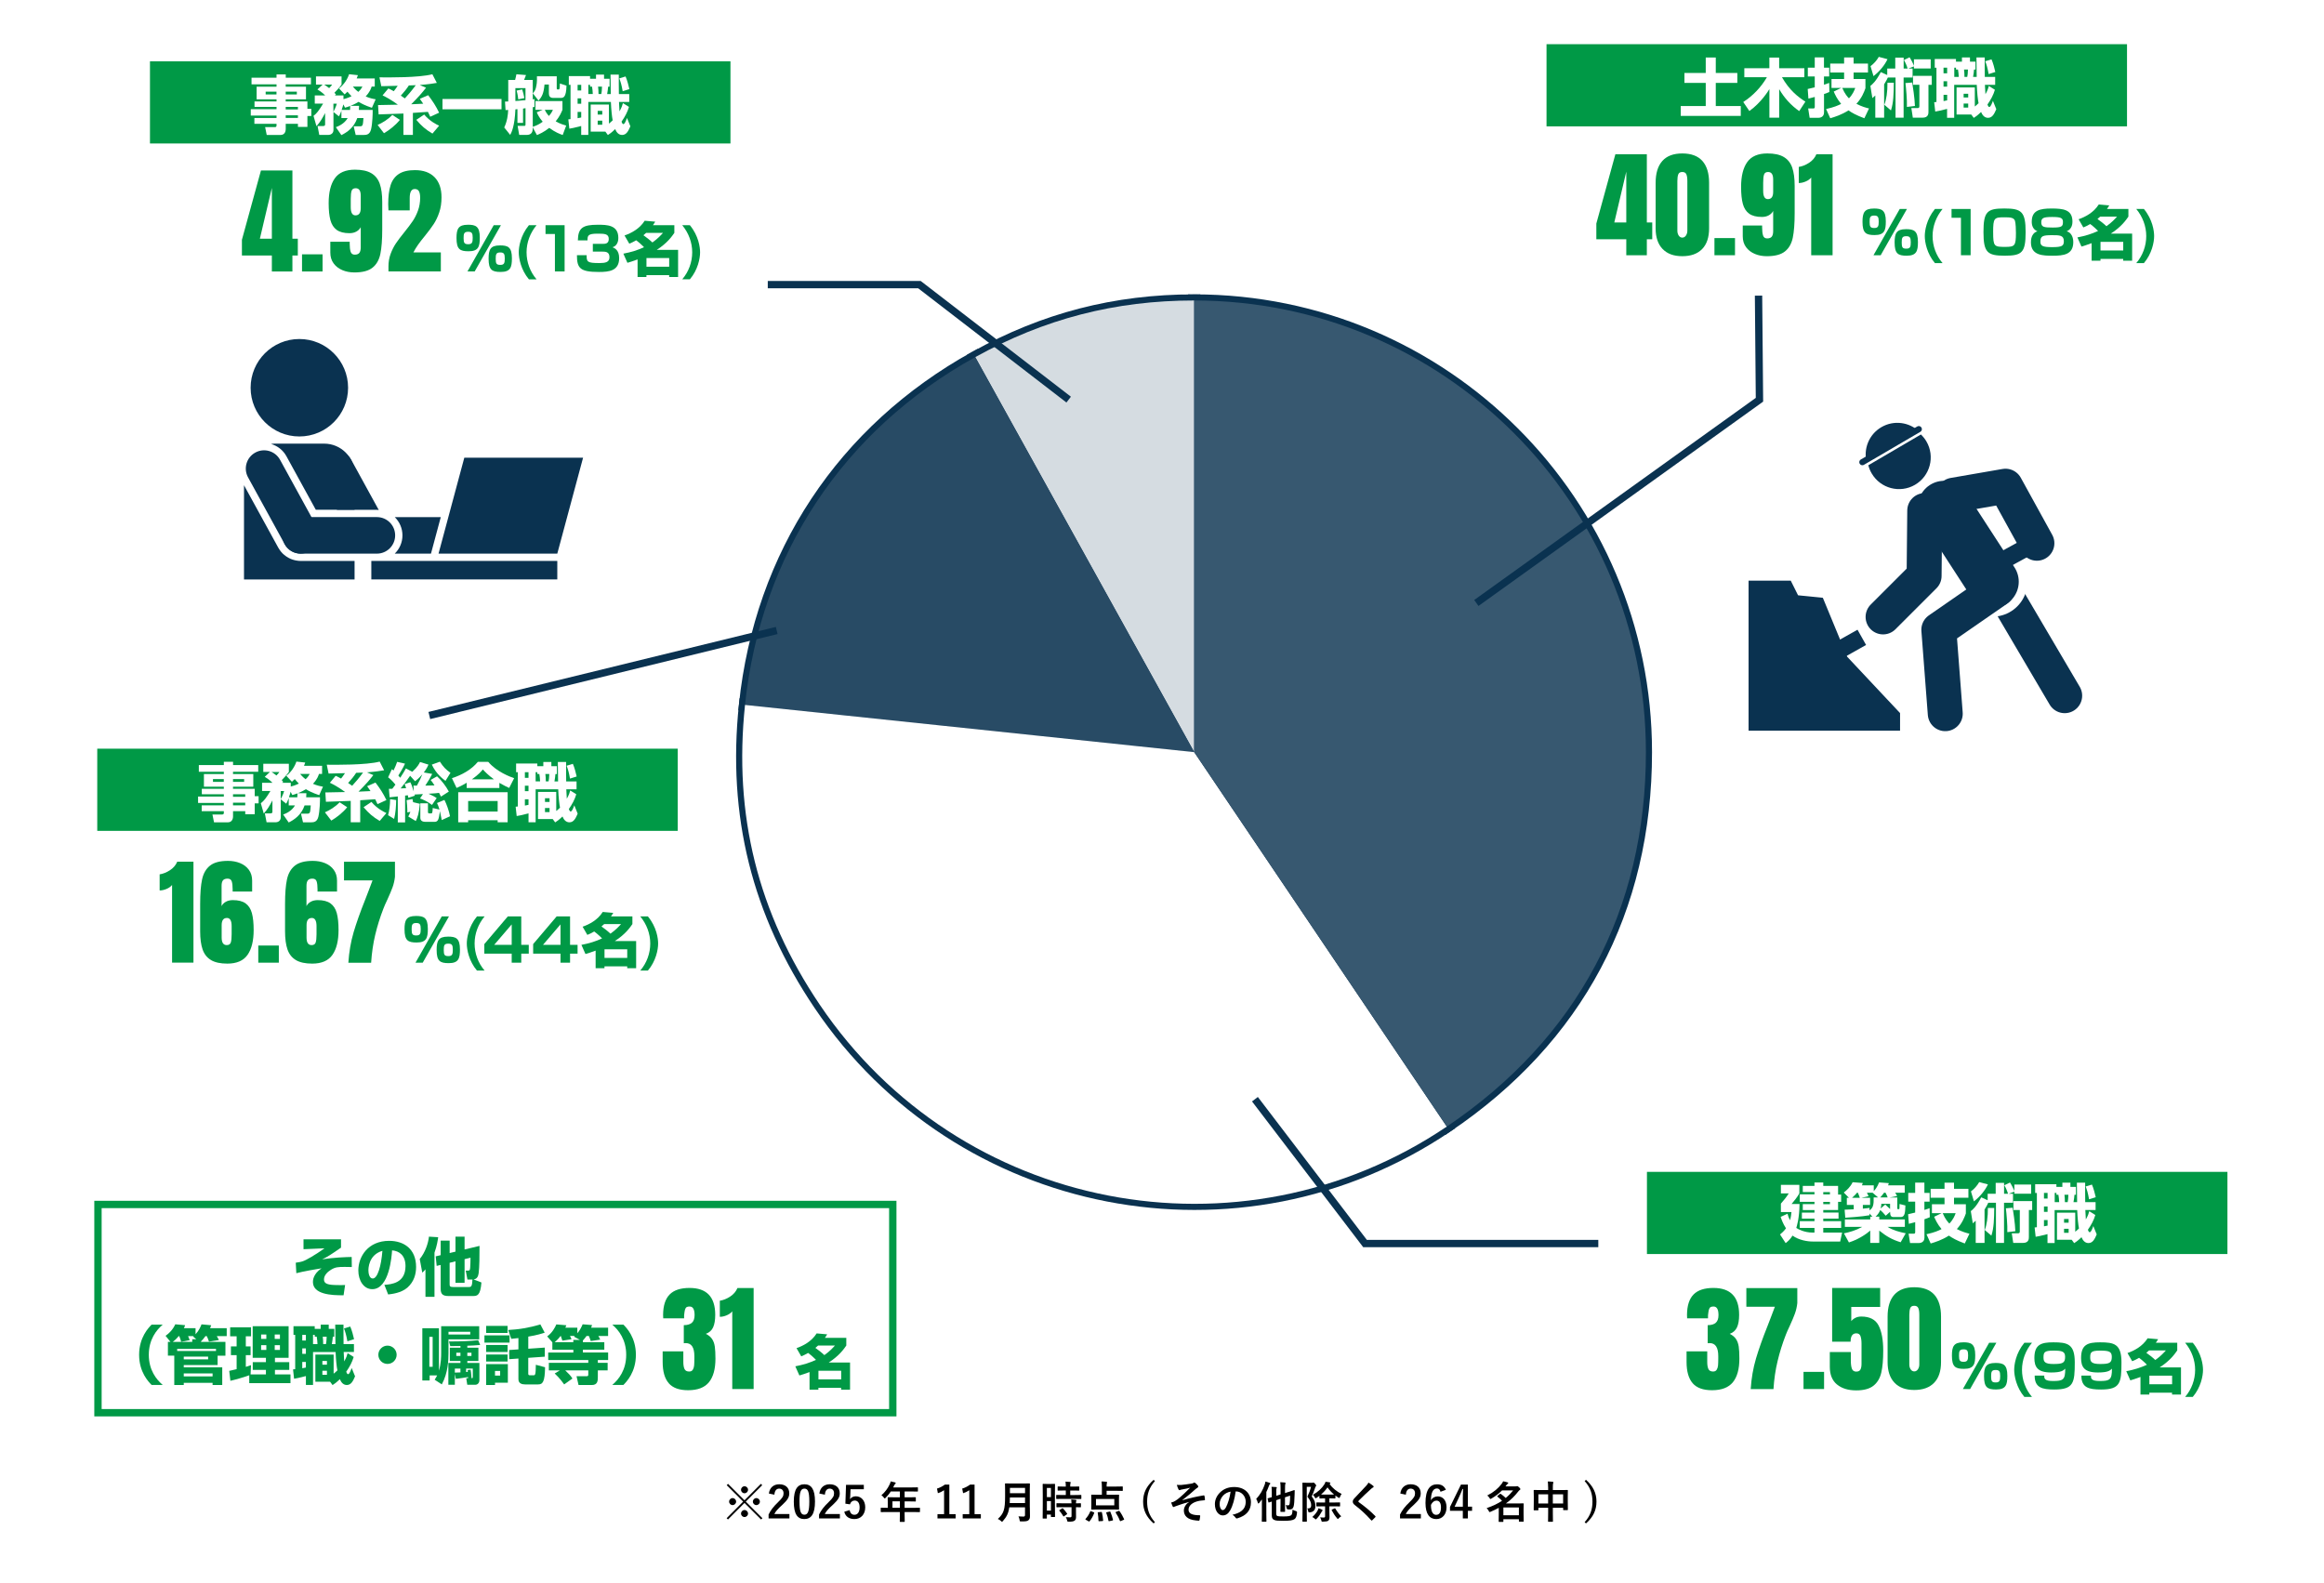 <?xml version="1.0" encoding="UTF-8"?>
<svg id="_レイヤー_2" data-name="レイヤー_2" xmlns="http://www.w3.org/2000/svg" viewBox="0 0 950 647">
  <defs>
    <style>
      .cls-1 {
        stroke-width: 2.52px;
      }

      .cls-1, .cls-2, .cls-3, .cls-4, .cls-5, .cls-6 {
        stroke-miterlimit: 10;
      }

      .cls-1, .cls-7, .cls-4, .cls-5, .cls-6, .cls-8, .cls-9 {
        stroke: #0a3250;
      }

      .cls-1, .cls-7, .cls-10, .cls-6, .cls-8, .cls-9 {
        fill: none;
      }

      .cls-1, .cls-10, .cls-8, .cls-9 {
        stroke-linecap: round;
      }

      .cls-2 {
        stroke-width: .59px;
      }

      .cls-2, .cls-11 {
        fill: #009946;
      }

      .cls-2, .cls-3 {
        stroke: #009946;
      }

      .cls-12, .cls-4, .cls-5 {
        fill: #0a3250;
      }

      .cls-13 {
        fill: #375870;
      }

      .cls-14 {
        fill: #284b65;
      }

      .cls-3, .cls-15 {
        fill: #fff;
      }

      .cls-3, .cls-6 {
        stroke-width: 3px;
      }

      .cls-7, .cls-5 {
        stroke-width: 7.15px;
      }

      .cls-7, .cls-10, .cls-8, .cls-9 {
        stroke-linejoin: round;
      }

      .cls-4 {
        stroke-width: 5px;
      }

      .cls-10 {
        stroke: #fff;
        stroke-width: 28.58px;
      }

      .cls-16 {
        fill: #d5dce1;
      }

      .cls-8 {
        stroke-width: 21.44px;
      }

      .cls-9 {
        stroke-width: 14.29px;
      }
    </style>
  </defs>
  <g id="_レイヤー_4" data-name="レイヤー_4">
    <g>
      <rect class="cls-15" width="950" height="647"/>
      <g>
        <g>
          <path class="cls-4" d="M488.17,307.48l-89.51-161.49c28.27-15.67,57.19-23.15,89.51-23.15v184.64Z"/>
          <path class="cls-4" d="M488.17,307.48l-183.63-19.3c6.46-61.46,40.06-112.23,94.11-142.19l89.51,161.49Z"/>
          <path class="cls-4" d="M488.17,307.48l103.25,153.07c-84.54,57.02-199.3,34.72-256.32-49.82-25.32-37.54-35.29-77.52-30.55-122.55l183.63,19.3Z"/>
          <path class="cls-4" d="M488.17,307.48V122.84c101.97,0,184.64,82.67,184.64,184.64,0,64.45-27.96,117.03-81.39,153.07l-103.25-153.07Z"/>
        </g>
        <g>
          <path class="cls-16" d="M488.17,307.48l-89.51-161.49c28.27-15.67,57.19-23.15,89.51-23.15v184.64Z"/>
          <path class="cls-14" d="M488.17,307.48l-183.63-19.3c6.46-61.46,40.06-112.23,94.11-142.19l89.51,161.49Z"/>
          <path class="cls-15" d="M488.17,307.48l103.25,153.07c-84.54,57.02-199.3,34.72-256.32-49.82-25.32-37.54-35.29-77.52-30.55-122.55l183.63,19.3Z"/>
          <path class="cls-13" d="M488.17,307.48V122.84c101.97,0,184.64,82.67,184.64,184.64,0,64.45-27.96,117.03-81.39,153.07l-103.25-153.07Z"/>
        </g>
      </g>
      <g>
        <path d="M311.66,620.64l-.54.54-6.79-6.77-6.75,6.77-.54-.54,6.75-6.77-6.72-6.72.54-.54,6.72,6.72,6.71-6.72.54.54-6.72,6.72,6.79,6.77ZM300.91,613.87c0,.79-.65,1.42-1.44,1.42s-1.42-.63-1.42-1.42.63-1.44,1.42-1.44,1.44.65,1.44,1.44ZM305.78,609.03c0,.79-.65,1.42-1.44,1.42s-1.42-.63-1.42-1.42.63-1.44,1.42-1.44,1.44.65,1.44,1.44ZM305.78,618.75c0,.79-.65,1.42-1.44,1.42s-1.42-.63-1.42-1.42.63-1.44,1.42-1.44,1.44.65,1.44,1.44ZM310.62,613.87c0,.79-.65,1.42-1.44,1.42s-1.42-.63-1.42-1.42.63-1.44,1.42-1.44,1.44.65,1.44,1.44Z"/>
        <path d="M314.3,610.58c.31-2.47,1.98-3.8,4.23-3.8,2.47,0,4.11,1.33,4.11,3.71,0,1.53-.67,2.68-2.77,4.64-1.89,1.69-2.79,2.7-3.35,3.82h6.18v1.8h-8.52v-1.6c.81-1.69,1.96-3.21,3.92-5.1,1.8-1.73,2.2-2.45,2.2-3.58,0-1.21-.7-1.91-1.8-1.91s-1.84.85-1.94,2.48l-2.25-.47Z"/>
        <path d="M333.15,613.83c0,5.1-1.55,7.17-4.36,7.17s-4.3-2.03-4.3-7.13,1.57-7.09,4.34-7.09,4.32,1.98,4.32,7.06ZM326.82,613.85c0,4.05.56,5.37,1.98,5.37s2.03-1.33,2.03-5.37-.56-5.29-2-5.29-2.02,1.22-2.02,5.29Z"/>
        <path d="M334.93,610.58c.31-2.47,1.98-3.8,4.23-3.8,2.47,0,4.11,1.33,4.11,3.71,0,1.53-.67,2.68-2.77,4.64-1.89,1.69-2.79,2.7-3.35,3.82h6.18v1.8h-8.52v-1.6c.81-1.69,1.96-3.21,3.93-5.1,1.8-1.73,2.2-2.45,2.2-3.58,0-1.21-.7-1.91-1.8-1.91s-1.84.85-1.94,2.48l-2.25-.47Z"/>
        <path d="M353.12,608.81h-5.44l-.11,2.77c-.02.41-.05.9-.11,1.3.49-.72,1.33-1.19,2.36-1.19,2.27,0,3.87,1.78,3.87,4.5,0,2.9-1.8,4.81-4.39,4.81-2.16,0-3.69-.97-4.18-2.99l2.2-.67c.25,1.33.95,1.91,1.96,1.91,1.3,0,2.11-1.12,2.11-3.03,0-1.78-.74-2.79-2-2.79-.92,0-1.64.56-1.95,1.55l-1.87-.27.27-7.71h7.27v1.8Z"/>
        <path d="M362.47,618.12c-1.58,0-2.14.04-2.25.04-.18,0-.2-.02-.2-.2v-1.42c0-.16.02-.18.2-.18.11,0,.67.04,2.25.04h.43v-2.52c0-1.03-.04-1.51-.04-1.62,0-.18.02-.2.22-.2.11,0,.72.04,2.47.04h2.3v-2.39h-3.69c-.59.9-1.3,1.76-2.11,2.58-.18.2-.29.29-.38.29s-.18-.11-.36-.34c-.34-.47-.67-.76-1.01-.97,1.49-1.3,2.59-2.79,3.33-4.36.22-.45.38-.88.47-1.31.65.13,1.24.25,1.73.4.22.07.32.16.32.31s-.09.22-.22.34c-.14.13-.27.27-.45.65l-.36.77h7.44c1.75,0,2.36-.04,2.47-.04.18,0,.2.02.2.2v1.33c0,.18-.02.2-.2.2-.11,0-.72-.04-2.47-.04h-2.77v2.39h1.93c1.76,0,2.36-.04,2.47-.04.16,0,.18.02.18.2v1.35c0,.18-.02.2-.18.2-.11,0-.7-.04-2.47-.04h-1.93v2.63h3.82c1.58,0,2.14-.04,2.25-.04.18,0,.2.02.2.18v1.42c0,.18-.02.2-.2.2-.11,0-.67-.04-2.25-.04h-3.82v.88c0,1.89.04,2.85.04,2.94,0,.18-.02.2-.2.2h-1.6c-.2,0-.22-.02-.22-.2,0-.11.04-1.04.04-2.94v-.88h-5.38ZM367.86,616.39v-2.63h-3.04v2.63h3.04Z"/>
        <path d="M388.07,619h2.57v1.75h-7.42v-1.75h2.7v-9.79c-.68.47-1.55.9-2.54,1.22l-.36-1.89c1.19-.34,2.25-.92,3.21-1.62h1.84v12.08Z"/>
        <path d="M398.38,619h2.57v1.75h-7.42v-1.75h2.7v-9.79c-.68.47-1.55.9-2.54,1.22l-.36-1.89c1.19-.34,2.25-.92,3.21-1.62h1.84v12.08Z"/>
        <path d="M420.98,616.18c0,1.24.05,2.61.05,3.6,0,.77-.13,1.24-.58,1.67-.47.43-1.08.52-2.99.52-.56,0-.59.02-.67-.56-.07-.52-.27-1.15-.47-1.51.77.07,1.35.09,2.05.09.43,0,.63-.23.63-.63v-3.15h-6.43c-.34,2.5-1.12,3.91-2.59,5.58-.18.2-.27.31-.38.31s-.22-.09-.41-.29c-.38-.38-.86-.67-1.3-.85,2.38-2.21,2.97-3.75,2.97-9.22v-2.65c0-1.53-.04-2.34-.04-2.45,0-.2.02-.22.2-.22.13,0,.72.04,2.4.04h5c1.67,0,2.25-.04,2.38-.04.18,0,.2.02.2.22,0,.11-.04.92-.04,2.45v7.08ZM419.01,614.46v-2.29h-6.18c-.02.85-.04,1.6-.07,2.29h6.25ZM412.84,608.25v2.18h6.18v-2.18h-6.18Z"/>
        <path d="M431.23,614.57c0,4.48.04,5.29.04,5.4,0,.18-.02.2-.2.2h-1.3c-.16,0-.18-.02-.18-.2v-.79h-1.66v1.42c0,.18-.02.2-.18.2h-1.33c-.18,0-.2-.02-.2-.2,0-.11.04-1.03.04-5.54v-3.93c0-3.26-.04-4.21-.04-4.32,0-.18.02-.2.2-.2.13,0,.47.04,1.55.04h1.55c1.08,0,1.42-.04,1.55-.04.18,0,.2.02.2.2,0,.11-.04.99-.04,3.64v4.12ZM427.94,608.29v3.73h1.66v-3.73h-1.66ZM429.6,617.54v-3.89h-1.66v3.89h1.66ZM434.38,612.75c-1.71,0-2.3.04-2.41.04-.2,0-.22-.02-.22-.22v-1.24c0-.18.02-.2.22-.2.11,0,.7.04,2.41.04h1.3v-1.85h-.85c-1.6,0-2.16.04-2.27.04-.2,0-.22-.02-.22-.2v-1.26c0-.2.02-.22.22-.22.11,0,.67.04,2.27.04h.85c-.02-.94-.04-1.4-.13-2.03.7.02,1.19.05,1.85.13.18.02.29.09.29.18,0,.14-.05.23-.11.38-.09.2-.09.54-.09,1.35h1.21c1.64,0,2.18-.04,2.29-.04.18,0,.2.02.2.22v1.26c0,.18-.02.2-.2.2-.11,0-.65-.04-2.29-.04h-1.21v1.85h1.91c1.71,0,2.3-.04,2.41-.04.2,0,.22.02.22.2v1.24c0,.2-.02.22-.22.22-.11,0-.7-.04-2.41-.04h-5.02ZM434.46,616.14c-1.71,0-2.29.04-2.39.04-.2,0-.22-.02-.22-.2v-1.26c0-.18.02-.2.22-.2.11,0,.68.04,2.39.04h3.55c-.02-.74-.07-1.17-.12-1.58.68.04,1.33.09,1.82.16.2.04.31.11.31.2,0,.13-.04.2-.09.31-.07.14-.09.36-.09.92,1.22,0,1.71-.04,1.8-.04.2,0,.22.02.22.2v1.26c0,.18-.02.2-.22.2-.09,0-.58-.02-1.8-.04v1.78c0,.83.02,1.6.02,2.21,0,.67-.13,1.17-.63,1.53-.4.27-.99.4-2.34.4-.54,0-.56,0-.68-.54-.13-.54-.31-.96-.54-1.31.63.05,1.17.07,1.76.07.43,0,.59-.14.59-.56v-3.58h-3.55ZM434.15,616.64c.18-.11.23-.11.38.02.61.63,1.15,1.31,1.66,2.07.11.16.09.22-.09.34l-1.1.76c-.11.07-.16.11-.22.11s-.09-.04-.14-.13c-.54-.92-1.06-1.6-1.58-2.21-.13-.14-.13-.2.09-.32l1.01-.63Z"/>
        <path d="M443.87,621.29c-.25-.14-.25-.2-.13-.34.79-.86,1.5-1.96,1.93-3.04.07-.2.12-.18.38-.09l1.04.4c.22.09.27.11.2.29-.47,1.31-1.12,2.43-1.89,3.38-.05.09-.09.13-.16.13-.05,0-.13-.02-.23-.09l-1.13-.63ZM450.42,607.95c0-.97-.04-1.51-.14-2.32.67.02,1.39.05,2,.14.18.02.27.07.27.18,0,.13-.02.22-.07.36-.09.18-.12.45-.12,1.26v.14h4.07c1.66,0,2.23-.04,2.34-.04.18,0,.2.02.2.2v1.44c0,.16-.02.18-.2.18-.11,0-.68-.04-2.34-.04h-4.07v1.62h2.39c1.75,0,2.38-.04,2.5-.04.18,0,.2.02.2.18,0,.11-.04.58-.04,1.62v2.5c0,1.04.04,1.49.04,1.6,0,.18-.02.2-.2.2-.12,0-.76-.04-2.5-.04h-5.98c-1.76,0-2.39.04-2.5.04-.18,0-.2-.02-.2-.2,0-.13.04-.56.04-1.6v-2.5c0-1.04-.04-1.5-.04-1.62,0-.16.02-.18.2-.18.11,0,.74.04,2.5.04h1.66v-3.13ZM448.01,615.4h7.49v-2.61h-7.49v2.61ZM450.13,618.1c.23-.02.27,0,.31.2.25.97.4,2.14.49,3.24.02.18-.02.25-.25.27l-1.33.07c-.25.02-.31,0-.31-.18-.02-1.08-.14-2.27-.32-3.26-.04-.18.02-.23.25-.25l1.17-.09ZM453.59,617.94c.23-.05.25-.02.32.16.41.92.83,2.2,1.06,3.2.04.2.02.23-.22.29l-1.28.27c-.27.04-.31.04-.34-.14-.18-1.08-.54-2.32-.92-3.26-.07-.16-.04-.2.22-.25l1.15-.27ZM457.21,617.69c.23-.09.27-.11.4.05.72.94,1.4,2.18,1.89,3.26.07.16.07.22-.16.32l-1.21.5c-.23.07-.27.09-.32-.07-.43-1.17-1.04-2.32-1.75-3.38-.11-.14-.05-.2.16-.29l.99-.4Z"/>
        <path d="M472.11,605.46c-2.36,2.68-3.19,5.26-3.19,8.41s.83,5.73,3.19,8.41l-.54.5c-2.99-2.65-4.29-5.42-4.29-8.91s1.31-6.25,4.29-8.91l.54.5Z"/>
        <path d="M486.12,614c-2.68.7-4.39,1.35-5.92,1.89-.13.05-.4.2-.52.2-.09,0-.27-.13-.36-.36-.18-.36-.38-.86-.59-1.48.4-.11.56-.16.94-.29.34-.14.94-.47,1.73-1.06,1.55-1.21,3.24-2.83,5.13-4.72-1.1.31-2.07.49-3.21.7-.27.05-.41.07-.68.14-.16.05-.34.18-.5.18s-.31-.16-.43-.4c-.16-.29-.41-.97-.65-1.78.59.05,1.19.07,1.78.04,1.21-.09,2.52-.31,4.11-.54.49-.07.7-.16.95-.31.13-.09.23-.13.34-.13.16,0,.27.09.49.27.27.22.61.56.88.9.14.18.22.34.22.5,0,.18-.11.31-.32.42-.27.16-.5.32-.74.54-1.87,1.66-3.4,2.99-5.46,4.54l.04.05c2.97-.86,5.44-1.44,8.68-1.98.23-.04.31.09.34.29.07.27.16.79.2,1.46.02.18-.09.23-.29.25-1.33.09-2.25.22-3.35.58-2.09.72-3.08,2-3.08,3.29,0,1.73,1.89,2.25,4.5,2.25.18,0,.29.09.27.32-.04.45-.18,1.19-.23,1.51-.04.29-.14.4-.4.4-.34,0-.76-.05-1.19-.11-3.38-.34-4.86-1.89-4.86-4.07,0-1.15.72-2.65,2.2-3.47v-.04Z"/>
        <path d="M505.12,609.68c-.41,3.06-1.17,5.87-2.25,7.76-.77,1.35-1.71,2.07-3.06,2.07-1.58,0-3.19-1.69-3.19-4.63,0-1.73.74-3.38,2.03-4.68,1.51-1.51,3.42-2.3,5.85-2.3,4.32,0,6.86,2.67,6.86,6.25,0,3.35-1.89,5.46-5.54,6.55-.38.11-.54.04-.78-.32-.2-.31-.58-.72-1.26-1.13,3.04-.72,5.44-1.98,5.44-5.38,0-2.14-1.62-4.18-4.03-4.18h-.07ZM499.96,611.42c-.86.97-1.4,2.18-1.4,3.33,0,1.66.67,2.58,1.22,2.58.47,0,.87-.23,1.35-1.1.79-1.46,1.6-4.05,1.91-6.45-1.26.25-2.27.76-3.08,1.64Z"/>
        <path d="M515.83,615.11c0-.63,0-1.39.02-2.14-.36.5-.74.99-1.13,1.44-.14.16-.25.23-.32.23-.11,0-.18-.09-.23-.31-.16-.59-.4-1.21-.67-1.55,1.58-1.67,2.68-3.58,3.46-5.8.16-.41.25-.85.32-1.31.59.16,1.19.31,1.71.52.2.07.29.14.29.27s-.07.2-.2.32c-.13.11-.22.25-.4.74-.29.83-.65,1.64-1.03,2.43v9.22c0,1.75.04,2.63.04,2.74,0,.16-.02.18-.2.18h-1.5c-.18,0-.2-.02-.2-.18,0-.13.04-.99.04-2.74v-4.07ZM521.72,618.91c0,.56.18.77.56.88.38.11,1.06.14,2.47.14,1.76,0,2.61-.18,3.01-.47.34-.23.56-.83.59-2.3.41.23.86.41,1.42.58q.47.14.43.59c-.13,1.35-.41,2.25-.99,2.67-.77.54-1.98.72-4.65.72-2.11,0-3.01-.07-3.62-.34-.61-.23-1.06-.67-1.06-1.78v-5.76l-1.15.38c-.18.05-.22.04-.25-.14l-.29-1.35c-.04-.18-.04-.2.14-.25.14-.04.58-.14,1.55-.43v-2.16c0-.92-.04-1.53-.11-2.07.59,0,1.26.04,1.82.09.23.04.34.13.34.22,0,.13-.04.2-.11.34-.09.18-.11.38-.11.99v2.02l1.76-.56v-2.43c0-1.19-.04-1.87-.14-2.56.7.02,1.26.05,1.89.13.18.02.29.11.29.2,0,.14-.04.23-.09.38-.09.22-.13.67-.13,2v1.73l1.42-.45c1.69-.52,2.2-.74,2.32-.77s.22.07.22.2l-.04,1.64c-.07,2.74-.2,4-.4,4.81-.25.94-.76,1.28-1.57,1.28-.27,0-.5-.02-.83-.05q-.38-.04-.47-.58c-.07-.41-.22-.88-.36-1.17.47.09.72.11,1.01.11.31,0,.5-.18.59-.68.14-.86.18-1.64.2-3.28l-2.11.68v3.03c0,1.75.04,2.61.04,2.72,0,.18-.02.2-.2.2h-1.48c-.2,0-.22-.02-.22-.2,0-.11.04-.97.04-2.72v-2.43l-1.76.58v5.67Z"/>
        <path d="M536.33,606.18c.18,0,.29-.02.36-.05.07-.04.13-.05.23-.05.13,0,.27.07.68.52.38.43.43.61.43.72s-.05.22-.16.32c-.13.13-.2.31-.32.7-.41,1.26-.79,2.16-1.35,3.39,1.28,1.64,1.51,2.72,1.51,4.01,0,1.42-.7,2.38-2.36,2.54q-.56.04-.61-.54c-.05-.45-.16-.81-.38-1.08,1.13.05,1.62-.32,1.62-1.26,0-.88-.23-1.93-1.55-3.55.7-1.53,1.1-2.5,1.5-4.02h-1.75v10.19c0,2.47.04,3.76.04,3.87,0,.16-.02.18-.2.18h-1.42c-.18,0-.2-.02-.2-.18,0-.11.04-1.35.04-3.85v-7.8c0-2.54-.04-3.78-.04-3.91,0-.18.02-.2.2-.2.13,0,.56.04,1.44.04h2.29ZM538.5,617.71c.22-.4.38-.76.47-1.13.52.14.95.34,1.37.54.18.09.32.2.32.31,0,.09-.09.2-.18.27-.13.11-.22.32-.36.58-.52.9-1.03,1.69-1.85,2.54-.22.22-.32.32-.43.32-.09,0-.2-.09-.4-.29-.31-.29-.67-.54-1.01-.68.99-.88,1.55-1.6,2.07-2.45ZM540.67,615.8c-1.67,0-2.25.04-2.36.04-.2,0-.22-.02-.22-.2v-1.24c0-.18.02-.2.22-.2.11,0,.68.04,2.36.04h.99v-1.69h-.2c-1.37,0-1.8.04-1.91.04-.18,0-.2-.02-.2-.22v-.85c-.38.29-.76.54-1.15.79-.2.13-.32.2-.41.2-.11,0-.18-.13-.34-.43-.22-.41-.49-.77-.77-1.01,2.14-1.17,3.76-2.75,4.72-4.3.22-.34.31-.63.43-1.01.65.07,1.22.14,1.71.25.2.05.29.13.29.23,0,.13-.07.2-.18.27-.05.04-.11.07-.14.13,1.13,1.69,2.94,3.15,4.93,4.09-.25.29-.49.7-.68,1.22-.13.31-.18.43-.31.43-.09,0-.22-.05-.41-.18-.4-.25-.79-.52-1.15-.81v.97c0,.2-.02.22-.22.22-.11,0-.54-.04-1.91-.04h-.34v1.69h1.8c1.67,0,2.27-.04,2.38-.04.18,0,.2.02.2.2v1.24c0,.18-.02.2-.2.2-.11,0-.7-.04-2.38-.04h-1.8v1.75c0,1.12.05,1.93.05,2.65,0,.76-.16,1.22-.54,1.51-.34.23-.85.32-2.09.36-.58.02-.59.02-.72-.56-.11-.5-.29-.86-.49-1.19.54.05.96.07,1.41.07.49,0,.63-.13.63-.56v-4.03h-.99ZM543.75,610.99c.86,0,1.33,0,1.6-.02-1.1-.92-2.02-1.93-2.7-2.93-.72,1.08-1.64,2.07-2.65,2.93.29.02.74.02,1.46.02h2.29ZM545.55,616.63q.2-.07.31.09c.67,1.17,1.48,2.23,2.41,3.15-.34.22-.74.49-1.01.79-.2.22-.29.32-.38.32s-.18-.11-.34-.32c-.86-1.01-1.51-2-2.16-3.24-.09-.18-.05-.23.18-.34l.99-.45Z"/>
        <path d="M561.38,607.46c.09.07.14.22.14.29,0,.16-.09.27-.25.34-.22.11-.49.27-.86.63-1.55,1.39-3.53,3.24-4.92,4.68-.16.2-.23.31-.23.4,0,.11.07.2.23.32,2.34,1.69,4.77,3.66,6.7,5.67.07.09.13.16.13.23s-.04.13-.13.22c-.41.45-.94.97-1.24,1.24-.11.09-.18.14-.25.14s-.13-.05-.22-.16c-2.09-2.34-4.11-4.21-6.55-6.09-.68-.52-.95-.92-.95-1.51s.32-.99.88-1.58c1.53-1.66,3.02-3.15,4.57-4.84.49-.52.76-.9.97-1.35.79.47,1.48.94,1.98,1.37Z"/>
        <path d="M572.42,610.58c.31-2.47,1.98-3.8,4.23-3.8,2.47,0,4.11,1.33,4.11,3.71,0,1.53-.67,2.68-2.77,4.64-1.89,1.69-2.79,2.7-3.35,3.82h6.18v1.8h-8.52v-1.6c.81-1.69,1.96-3.21,3.93-5.1,1.8-1.73,2.2-2.45,2.2-3.58,0-1.21-.7-1.91-1.8-1.91s-1.84.85-1.94,2.48l-2.25-.47Z"/>
        <path d="M588.84,609.84c-.22-1.01-.79-1.35-1.44-1.35-1.64,0-2.41,1.71-2.48,4.86.63-1.08,1.66-1.62,2.81-1.62,2.12,0,3.58,1.67,3.58,4.45,0,2.97-1.73,4.83-4.19,4.83-2.65,0-4.41-1.94-4.41-6.59,0-5.44,1.84-7.63,4.75-7.63,1.82,0,2.97.79,3.58,2.25l-2.2.81ZM587.1,619.27c1.26,0,1.94-1.03,1.94-3.02,0-1.84-.65-2.79-1.85-2.79-.9,0-1.69.61-2.25,1.75,0,2.9.86,4.07,2.16,4.07Z"/>
        <path d="M600.04,615.94h1.71v1.69h-1.71v3.12h-2.07v-3.12h-5.24v-1.58l4.47-9.13h2.84v9.02ZM597.97,612.92c0-1.46.05-2.83.11-4.21h-.25c-.45,1.19-.97,2.39-1.53,3.6l-1.69,3.64h3.37v-3.02Z"/>
        <path d="M613.99,609.3c-1.13,1.15-2.54,2.27-4.32,3.31-.2.13-.32.18-.41.18-.13,0-.22-.13-.38-.42-.27-.41-.61-.79-.92-1.01,2.75-1.4,4.45-2.9,5.87-4.74.25-.34.47-.68.61-1.06.7.13,1.33.27,1.85.45.18.05.25.13.25.25s-.07.23-.23.32c-.14.09-.27.22-.54.58l-.36.49h3.93c.32,0,.4,0,.52-.04.09-.04.2-.09.32-.09.16,0,.36.11.76.47.47.43.56.61.56.76,0,.16-.05.25-.25.36-.16.09-.38.31-.59.58-1.46,1.89-3.04,3.48-5.1,4.93h4.63c1.55,0,2.34-.04,2.45-.04.18,0,.2.02.2.18,0,.13-.04.65-.04,2.32v1.66c0,2.52.04,3.03.04,3.13,0,.18-.02.2-.2.2h-1.53c-.2,0-.22-.02-.22-.2v-.81h-6.34v.9c0,.18-.02.2-.18.2h-1.55c-.18,0-.2-.02-.2-.2,0-.09.04-.67.04-3.19v-2.36c-1.01.56-2.11,1.08-3.33,1.6-.2.09-.32.14-.41.14-.14,0-.2-.14-.36-.47-.23-.45-.54-.86-.86-1.15,2.61-.88,4.65-1.89,6.3-3.01-.65-.68-1.28-1.22-1.87-1.67-.07-.05-.13-.11-.13-.14,0-.05.05-.11.14-.18l.95-.77c.09-.07.16-.11.22-.11.07,0,.13.04.22.09.7.49,1.3.99,1.98,1.64,1.17-.97,2.16-2,3.04-3.1h-4.56ZM614.55,616.27v3.19h6.34v-3.19h-6.34Z"/>
        <path d="M632.83,607.93c0-1.01-.04-1.66-.14-2.3.67.02,1.39.05,2,.13.16.02.31.09.31.22s-.04.25-.09.36c-.09.22-.14.61-.14,1.46v1.35h3.49c1.73,0,2.32-.04,2.45-.04.18,0,.2.02.2.2,0,.11-.04.67-.04,2.23v2.09c0,2.88.04,3.4.04,3.51,0,.18-.02.2-.2.2h-1.53c-.18,0-.2-.02-.2-.2v-.76h-4.21v2.21c0,2.14.04,3.24.04,3.33,0,.18-.02.2-.2.2h-1.6c-.18,0-.2-.02-.2-.2,0-.11.04-1.17.04-3.29v-2.25h-3.98v.83c0,.2-.02.22-.2.22h-1.53c-.18,0-.2-.02-.2-.22,0-.11.04-.65.04-3.53v-1.85c0-1.84-.04-2.41-.04-2.52,0-.18.02-.2.2-.2.13,0,.72.04,2.45.04h3.26v-1.21ZM628.86,614.63h3.98v-3.75h-3.98v3.75ZM634.76,610.88v3.75h4.21v-3.75h-4.21Z"/>
        <path d="M648.33,604.96c2.95,2.67,4.27,5.46,4.27,8.91s-1.3,6.27-4.27,8.91l-.56-.5c2.36-2.68,3.19-5.24,3.19-8.41s-.81-5.73-3.19-8.41l.56-.5Z"/>
      </g>
      <polyline class="cls-6" points="718.85 120.86 719.23 163.42 603.5 246.5"/>
      <g>
        <line class="cls-9" x1="844" y1="284.4" x2="819.33" y2="242.5"/>
        <g>
          <line class="cls-15" x1="794.69" y1="207.28" x2="814.5" y2="237.8"/>
          <line class="cls-10" x1="794.69" y1="207.28" x2="814.5" y2="237.8"/>
          <line class="cls-8" x1="794.69" y1="207.28" x2="814.5" y2="237.8"/>
        </g>
        <polyline class="cls-9" points="816.39 240.94 792.55 257.44 795.18 291.76"/>
        <polyline class="cls-9" points="786.79 208.72 786.53 235.44 769.76 252.2"/>
        <polyline class="cls-9" points="798.58 202.43 819.8 198.76 832.64 222.08"/>
        <line class="cls-7" x1="761.06" y1="260.55" x2="750.35" y2="266.57"/>
        <line class="cls-7" x1="828.5" y1="223.77" x2="811.33" y2="233.17"/>
        <polygon class="cls-5" points="729.81 240.95 732.69 246.72 742.65 247.72 752.02 270.43 773.13 292.93 773.13 295.13 718.35 295.13 718.35 240.95 729.81 240.95"/>
        <g>
          <path class="cls-12" d="M769.06,174.63c5.11-2.99,11.41-2.08,15.49,1.82l-21.5,12.58c-1.4-5.47.89-11.41,6.01-14.4Z"/>
          <path class="cls-12" d="M785.23,177.62c.85.82,1.62,1.76,2.24,2.82,3.61,6.18,1.54,14.12-4.64,17.74-6.18,3.61-14.12,1.53-17.73-4.65-.63-1.07-1.08-2.19-1.37-3.33l21.5-12.58Z"/>
        </g>
        <line class="cls-1" x1="784.36" y1="175.44" x2="761.3" y2="188.93"/>
      </g>
      <g>
        <path class="cls-12" d="M142.29,158.51c0-11-8.92-19.92-19.92-19.92-11,0-19.92,8.92-19.92,19.92,0,11,8.92,19.92,19.92,19.92,11,0,19.92-8.91,19.92-19.92Z"/>
        <g>
          <path class="cls-12" d="M154.06,208.41h-16.3s-7.28-13.27-7.28-13.27c-1.98-3.61-.66-8.15,2.95-10.13,3.62-1.99,8.15-.66,10.14,2.95l11.26,20.53c-.26-.02-.51-.08-.77-.08Z"/>
          <path class="cls-12" d="M161.36,211.4h18.82s-4.01,14.93-4.01,14.93h-14.81c1.94-1.9,3.15-4.54,3.15-7.47,0-2.93-1.21-5.57-3.15-7.47Z"/>
        </g>
        <g>
          <path class="cls-12" d="M129.1,208.41l-12.01-21.89c-1.4-2.55-3.71-4.28-6.29-5.02.45-.05.88-.14,1.34-.14h20.38c6.85,0,12.41,5.55,12.41,12.4v14.63h-15.83Z"/>
          <path class="cls-12" d="M113.75,223.89c.1.19.24.36.35.55.09.14.17.27.26.41.35.5.73.98,1.15,1.4.01.01.03.02.04.03.42.42.88.78,1.35,1.11.12.08.24.16.36.24.47.3.96.58,1.47.8.05.02.09.05.14.07.56.23,1.13.4,1.72.54.15.03.3.06.45.09.62.12,1.24.19,1.88.19.01,0,.03,0,.05,0h21.97v7.57h-45.2v-38.53s14.02,25.55,14.02,25.55Z"/>
        </g>
        <path class="cls-12" d="M122.91,226.33h31.15c4.12,0,7.47-3.34,7.47-7.47s-3.34-7.47-7.47-7.47h-31.15c-4.12,0-7.47,3.34-7.47,7.47s3.34,7.47,7.47,7.47Z"/>
        <path class="cls-12" d="M122.92,226.33c1.21,0,2.44-.29,3.59-.92,3.61-1.98,4.93-6.52,2.95-10.13l-14.98-27.31c-1.98-3.62-6.51-4.95-10.13-2.95-3.61,1.98-4.93,6.52-2.95,10.13l14.98,27.31c1.36,2.47,3.92,3.87,6.55,3.87Z"/>
        <rect class="cls-12" x="151.79" y="229.31" width="76.02" height="7.56"/>
        <polygon class="cls-12" points="238.35 187.11 189.8 187.11 179.26 226.33 227.81 226.33 238.35 187.11"/>
      </g>
      <g>
        <g>
          <path class="cls-11" d="M70.35,361.77c-.54.67-1.3,1.22-2.28,1.63s-1.91.62-2.81.62v-6.58c1.41-.22,2.81-.78,4.2-1.68,1.39-.9,2.39-2.06,3-3.5h6.62v41.28h-8.74v-31.78Z"/>
          <path class="cls-11" d="M86.29,392.5c-1.63-.96-2.78-2.4-3.46-4.32-.67-1.92-1.01-4.42-1.01-7.49v-11.14c0-4.26.26-7.61.79-10.06.53-2.45,1.61-4.32,3.24-5.62,1.63-1.3,4.08-1.94,7.34-1.94,1.79,0,3.44.3,4.94.91,1.5.61,2.71,1.52,3.6,2.74s1.34,2.69,1.34,4.42v4.46h-7.97v-.86c0-1.41-.12-2.5-.36-3.26-.24-.77-.81-1.15-1.71-1.15s-1.53.24-1.9.72c-.37.48-.55,1.22-.55,2.21v8.3c.38-.77.98-1.37,1.78-1.8.8-.43,1.74-.65,2.83-.65,2.24,0,3.98.45,5.21,1.34,1.23.9,2.09,2.22,2.57,3.98s.72,4.06.72,6.91c0,4.38-.83,7.77-2.5,10.15-1.66,2.38-4.42,3.58-8.26,3.58-2.82,0-5.04-.48-6.67-1.44ZM94.33,385.32c.24-.69.36-1.82.36-3.38v-3.31c0-2.24-.64-3.36-1.92-3.36-1.44,0-2.16.98-2.16,2.93v5.09c0,2.05.69,3.07,2.06,3.07.86,0,1.42-.34,1.66-1.03Z"/>
          <path class="cls-11" d="M105.58,393.55v-7.01h8.4v7.01h-8.4Z"/>
          <path class="cls-11" d="M120.99,392.5c-1.63-.96-2.78-2.4-3.46-4.32-.67-1.92-1.01-4.42-1.01-7.49v-11.14c0-4.26.26-7.61.79-10.06.53-2.45,1.61-4.32,3.24-5.62,1.63-1.3,4.08-1.94,7.34-1.94,1.79,0,3.44.3,4.94.91,1.5.61,2.71,1.52,3.6,2.74s1.34,2.69,1.34,4.42v4.46h-7.97v-.86c0-1.41-.12-2.5-.36-3.26-.24-.77-.81-1.15-1.71-1.15s-1.53.24-1.9.72c-.37.48-.55,1.22-.55,2.21v8.3c.38-.77.98-1.37,1.78-1.8.8-.43,1.74-.65,2.83-.65,2.24,0,3.98.45,5.21,1.34,1.23.9,2.09,2.22,2.57,3.98s.72,4.06.72,6.91c0,4.38-.83,7.77-2.5,10.15-1.66,2.38-4.42,3.58-8.26,3.58-2.82,0-5.04-.48-6.67-1.44ZM129.03,385.32c.24-.69.36-1.82.36-3.38v-3.31c0-2.24-.64-3.36-1.92-3.36-1.44,0-2.16.98-2.16,2.93v5.09c0,2.05.69,3.07,2.06,3.07.86,0,1.42-.34,1.66-1.03Z"/>
          <path class="cls-11" d="M144.53,381.17c1.14-3.84,2.71-8.29,4.73-13.34.64-1.6,1.1-2.8,1.39-3.6l1.63-4.32h-11.66v-7.63h20.83v6.14c-.16,1.5-.49,2.94-.98,4.3-.5,1.36-1.19,3.02-2.09,4.97-.7,1.47-1.25,2.7-1.63,3.7-1.38,3.55-2.5,7.13-3.36,10.73-.86,3.6-1.42,7.42-1.68,11.45h-9.31c.29-4.42,1-8.54,2.13-12.38Z"/>
        </g>
        <g>
          <path class="cls-11" d="M169.97,374.45c3.22,0,4.92.6,4.92,5.26,0,3.7-.55,5.59-4.58,5.59-3.53,0-4.95-.79-4.95-5.42,0-3.7.74-5.42,4.61-5.42ZM168.27,379.97c0,1.94.34,2.45,1.92,2.45s1.8-.79,1.8-2.64-.34-2.45-1.85-2.45c-1.73,0-1.87.82-1.87,2.64ZM183.53,374.64l-10.73,18.91h-2.95l10.73-18.91h2.95ZM183.08,382.89c3.24,0,4.94.6,4.94,5.26,0,3.7-.58,5.59-4.61,5.59-3.55,0-4.92-.84-4.92-5.42,0-3.7.72-5.42,4.58-5.42ZM181.4,388.39c0,1.97.31,2.47,1.9,2.47s1.8-.79,1.8-2.64-.34-2.45-1.85-2.45c-1.71,0-1.85.77-1.85,2.62Z"/>
          <path class="cls-11" d="M198.09,374.64c-2.59,3.12-4.08,7.01-4.08,11.07s1.44,7.99,4.08,11.06h-3.12c-3.27-3.86-4.15-8.57-4.15-11.04,0-2.06.6-6.75,4.15-11.09h3.12Z"/>
          <path class="cls-11" d="M213.08,374.64v11.62h3.07v3.6h-3.07v3.7h-3.91v-3.7h-11.19v-3.91l9.6-11.31h5.5ZM209.17,377.9l-7.15,8.35h7.15v-8.35Z"/>
          <path class="cls-11" d="M233.03,374.64v11.62h3.07v3.6h-3.07v3.7h-3.91v-3.7h-11.18v-3.91l9.6-11.31h5.5ZM229.12,377.9l-7.15,8.35h7.15v-8.35Z"/>
          <path class="cls-11" d="M238.16,378.84c2.71-.94,6.14-2.71,8.23-6.03l4.3.38c-.34.55-.5.84-.94,1.44h8.76v3.14c-.91,1.32-2.81,4.13-7.18,6.94h8.71v11.09h-3.65v-.74h-9.29v.74h-3.62v-7.18c-1.92.74-3.22,1.1-4.15,1.39l-1.66-3.74c3.24-.62,5.81-1.42,8.45-2.64-.38-.38-1.63-1.66-3.22-2.83-1.1.67-2.09,1.1-2.81,1.39l-1.94-3.36ZM246.97,377.78c-.31.29-.38.36-1.1.96,1.1.77,2.54,1.87,3.67,2.95,2.21-1.56,3.5-3,4.32-3.91h-6.89ZM247.11,388.08v3.53h9.29v-3.53h-9.29Z"/>
          <path class="cls-11" d="M264.85,374.64c3.58,4.34,4.18,9.03,4.18,11.09,0,2.47-.89,7.18-4.18,11.04h-3.12c2.64-3.07,4.08-7.03,4.08-11.06s-1.49-7.94-4.08-11.07h3.12Z"/>
        </g>
      </g>
      <g>
        <g>
          <path class="cls-11" d="M664.79,104.34v-6.53h-12.24v-6.43l7.78-28.32h12.86v27.89h2.21v6.86h-2.21v6.53h-8.4ZM659.89,90.95h4.9v-20.78l-4.9,20.78Z"/>
          <path class="cls-11" d="M679.62,101.77c-1.89-1.97-2.83-4.78-2.83-8.42v-18.62c0-3.9.91-6.88,2.74-8.93,1.82-2.05,4.54-3.07,8.16-3.07s6.38,1.02,8.21,3.07c1.82,2.05,2.74,5.02,2.74,8.93v18.62c0,3.68-.94,6.5-2.83,8.45-1.89,1.95-4.59,2.93-8.11,2.93s-6.18-.98-8.06-2.95ZM689.17,96.3c.38-.56.58-1.22.58-1.99v-20.35c0-1.18-.14-2.09-.41-2.71s-.82-.94-1.66-.94-1.38.31-1.63.94-.38,1.53-.38,2.71v20.35c0,.77.18,1.43.55,1.99.37.56.86.84,1.46.84s1.1-.28,1.49-.84Z"/>
          <path class="cls-11" d="M700.83,104.34v-7.01h8.4v7.01h-8.4Z"/>
          <path class="cls-11" d="M717.32,103.79c-1.49-.62-2.68-1.54-3.58-2.76-.9-1.22-1.34-2.69-1.34-4.42v-4.42h7.92v.82c0,1.38.13,2.46.38,3.26.26.8.82,1.2,1.68,1.2s1.53-.25,1.9-.74c.37-.5.55-1.24.55-2.23v-8.26c-.38.74-.98,1.33-1.78,1.78-.8.45-1.75.67-2.83.67-2.24,0-3.98-.45-5.21-1.34-1.23-.9-2.09-2.22-2.57-3.98-.48-1.76-.72-4.08-.72-6.96,0-4.38.83-7.76,2.5-10.13,1.66-2.37,4.42-3.55,8.26-3.55,2.82,0,5.04.48,6.67,1.44s2.78,2.4,3.46,4.32c.67,1.92,1.01,4.42,1.01,7.49v11.14c0,4.26-.26,7.61-.77,10.06-.51,2.45-1.58,4.32-3.22,5.62-1.63,1.3-4.1,1.94-7.39,1.94-1.79,0-3.43-.31-4.92-.94ZM724.83,78.47v-5.14c0-2.02-.69-3.02-2.06-3.02-.86,0-1.42.34-1.66,1.03-.24.69-.36,1.8-.36,3.34v3.36c0,2.24.64,3.36,1.92,3.36,1.44,0,2.16-.98,2.16-2.93Z"/>
          <path class="cls-11" d="M740.39,72.57c-.54.67-1.3,1.22-2.28,1.63-.98.42-1.91.62-2.81.62v-6.58c1.41-.22,2.81-.78,4.2-1.68,1.39-.9,2.39-2.06,3-3.5h6.62v41.28h-8.74v-31.78Z"/>
        </g>
        <g>
          <path class="cls-11" d="M765.96,85.24c3.22,0,4.92.6,4.92,5.26,0,3.7-.55,5.59-4.58,5.59-3.53,0-4.95-.79-4.95-5.42,0-3.7.74-5.42,4.61-5.42ZM764.26,90.76c0,1.94.34,2.45,1.92,2.45s1.8-.79,1.8-2.64-.34-2.45-1.85-2.45c-1.73,0-1.87.82-1.87,2.64ZM779.52,85.43l-10.73,18.91h-2.95l10.73-18.91h2.95ZM779.07,93.68c3.24,0,4.94.6,4.94,5.26,0,3.7-.58,5.59-4.61,5.59-3.55,0-4.92-.84-4.92-5.42,0-3.7.72-5.42,4.59-5.42ZM777.38,99.18c0,1.97.31,2.47,1.9,2.47s1.8-.79,1.8-2.64-.34-2.45-1.85-2.45c-1.71,0-1.85.77-1.85,2.62Z"/>
          <path class="cls-11" d="M794.08,85.43c-2.59,3.12-4.08,7.01-4.08,11.07s1.44,7.99,4.08,11.06h-3.12c-3.27-3.86-4.15-8.57-4.15-11.04,0-2.06.6-6.75,4.15-11.09h3.12Z"/>
          <path class="cls-11" d="M805.55,85.43v18.91h-3.96v-15.31h-3.84v-3.6h7.8Z"/>
          <path class="cls-11" d="M819.51,104.53c-7.08,0-8.71-1.27-8.71-9.65s1.49-9.65,8.52-9.65,8.71,1.27,8.71,9.65-1.46,9.65-8.52,9.65ZM814.76,94.93c0,5.86.41,6,4.94,6,3.89,0,4.37-.43,4.37-5.67,0-1.13-.07-4.13-.41-5.04-.48-1.27-1.9-1.39-4.25-1.39-4.25,0-4.66.22-4.66,6.1Z"/>
          <path class="cls-11" d="M830.54,90.59c0-4.56,3.22-5.35,8.04-5.35s8.59.41,8.59,5.35c0,.67-.05,3.02-2.35,3.96,2.69.77,2.69,3.96,2.69,4.42,0,5.14-4.01,5.57-8.4,5.57-3.94,0-8.91-.05-8.91-5.47,0-.67,0-3.74,2.66-4.51-1.85-.77-2.33-2.4-2.33-3.96ZM834.07,98.77c0,1.78.94,2.26,4.78,2.26,4.18,0,4.8-.55,4.8-2.47,0-2.42-1.78-2.42-4.8-2.42-3.86,0-4.78.36-4.78,2.64ZM834.43,90.88c0,1.94,1.03,2.14,4.68,2.14s4.18-.43,4.18-2.28c0-1.63-.84-2.04-4.42-2.04s-4.44.43-4.44,2.18Z"/>
          <path class="cls-11" d="M849.69,89.63c2.71-.94,6.14-2.71,8.23-6.03l4.3.38c-.34.55-.5.84-.94,1.44h8.76v3.14c-.91,1.32-2.81,4.13-7.18,6.94h8.71v11.09h-3.65v-.74h-9.29v.74h-3.62v-7.18c-1.92.74-3.22,1.1-4.15,1.39l-1.66-3.74c3.24-.62,5.81-1.42,8.45-2.64-.38-.38-1.63-1.66-3.22-2.83-1.1.67-2.09,1.1-2.81,1.39l-1.94-3.36ZM858.5,88.57c-.31.29-.38.36-1.1.96,1.1.77,2.54,1.87,3.67,2.95,2.21-1.56,3.5-3,4.32-3.91h-6.89ZM858.64,98.87v3.53h9.29v-3.53h-9.29Z"/>
          <path class="cls-11" d="M876.38,85.43c3.58,4.34,4.18,9.03,4.18,11.09,0,2.47-.89,7.18-4.18,11.04h-3.12c2.64-3.07,4.08-7.03,4.08-11.06s-1.49-7.94-4.08-11.07h3.12Z"/>
        </g>
      </g>
      <rect class="cls-2" x="632.48" y="18.36" width="236.7" height="33"/>
      <g>
        <path class="cls-15" d="M697.26,23.51h4.11v6.32h8.81v4.06h-8.81v9.46h10.22v4.03h-24.54v-4.03h10.22v-9.46h-8.71v-4.06h8.71v-6.32Z"/>
        <path class="cls-15" d="M712.6,41.71c3.98-2.57,7.31-6.06,9.67-10.14h-9.23v-3.69h10.24v-4.34h4v4.34h10.3v3.69h-9.15c3.04,5.33,6.58,8.09,9.57,9.98l-2.52,3.87c-3.35-2.34-6.14-5.43-8.19-8.97v11.67h-4v-11.7c-.39.65-3.3,5.46-8.19,8.97l-2.5-3.69Z"/>
        <path class="cls-15" d="M747.83,37.6c-.62.26-1.14.49-2.21.83v7.54c0,2.11-1.98,2.18-2.16,2.18h-3.72l-.6-3.82h2.08c.21,0,.62,0,.62-.57v-4.13c-1.25.36-1.87.52-2.6.68l-.29-3.93c.65-.13,1.12-.23,2.88-.68v-4.45h-2.83v-3.59h2.83v-4.19h3.77v4.19h2.13v3.59h-2.13v3.38c1.06-.34,1.53-.52,2.13-.73l.08,3.69ZM746.45,44.57c3.28-.73,4.94-1.46,6.16-2.11-1.69-2-2.55-3.95-3.02-5.04l3.07-1.48h-3.98v-3.64h5.15v-2.65h-5.67v-3.67h5.67v-2.5h3.88v2.5h5.88v3.67h-5.88v2.65h4.84v3.77c-.57,1.59-1.48,3.98-3.69,6.37,2.18,1.14,3.98,1.61,5.15,1.9l-1.9,4c-3.33-1.22-5.04-2.21-6.5-3.22-2.81,1.82-5.67,2.7-7.44,3.22l-1.71-3.77ZM753.08,35.94c1.04,2.5,2.24,3.77,2.73,4.26,1.64-1.72,2.24-3.33,2.57-4.26h-5.3Z"/>
        <path class="cls-15" d="M771.7,31.7c-.29.6-.62,1.38-1.51,2.78v13.62h-3.61v-9.07c-.39.39-.62.57-1.2,1.07l-.81-4.99c.68-.52,2.26-1.77,4.26-5.64l2.63,1.2v-2.65h3.28v-4.47h3.43v4.47h1.61c-.16-.65-.83-2.42-1.51-3.48l2.31-1.12c.7,1.04,1.54,2.73,1.79,3.51v-2.68h6.86v3.74h-6.86v-.86l-2.26.88h1.71v3.69h-3.67v16.41h-3.3v-16.41h-3.17ZM764.63,27.05c1.32-.96,2.57-2.37,3.38-3.8l3.56.94c-1.14,2.44-3.2,4.97-5.72,6.94l-1.22-4.08ZM770.27,42.83c.81-2,1.33-5.3,1.28-9h2.6c-.05,4.5-.13,8.16-1.17,11.31l-2.71-2.31ZM779.5,43.71c.11-2.78-.34-7.77-.6-9.75l2.76-.23c.18.94,1.04,6.5,1.12,9.59l-3.28.39ZM789.66,31v3.67h-1.35v11.02c0,.7,0,2.42-2.39,2.42h-4l-.6-3.93h2.42c.44,0,.86,0,.86-.7v-8.81h-2.6v-3.67h7.67Z"/>
        <path class="cls-15" d="M790.7,41.79c.44-.05.49-.05.88-.1v-14.01h-.7v-3.56h8.68v1.09h2.44v-1.72h3.28v1.72h2.26v3.22h-.6c-.05.83-.16,1.72-.39,3.02h1.48c-.03-1.14-.05-6.71-.1-7.96h3.38c-.05,1.12.03,6.68.03,7.96h4.24v3.22h-4.19c.05,1.12.13,2.78.21,3.85.91-1.59,1.17-2.52,1.4-3.38l2.47,1.56c-.6,2.08-1.66,4.06-3.04,6.03.1.31.36,1.01.75,1.01.54,0,1.07-1.38,1.48-2.52l1.38,3.41c-.81,1.9-1.61,3.54-3.38,3.54-1.48,0-2.34-1.17-2.84-2.39-1.51,1.46-2.21,1.92-2.99,2.42l-1.02-1.38h-6.01v-11.08h7.46v7.8c.49-.39.96-.78,1.53-1.35-.29-1.38-.6-4.13-.73-7.51h-9.23v13.47h-2.91v-3.64c-3.2.81-3.56.88-4.84,1.09l-.42-3.8ZM794.47,27.67v2.31h1.48v-2.31h-1.48ZM794.47,33.21v2.21h1.48v-2.21h-1.48ZM795.96,38.75h-1.48v2.57c.6-.1.99-.18,1.48-.29v-2.29ZM800.69,31.44c0-.73-.18-2.42-.31-3.02h-.81v-.75h-.7v3.77h1.82ZM802.69,38.33v1.51h1.87v-1.51h-1.87ZM802.69,42.33v1.66h1.87v-1.66h-1.87ZM802.85,28.42c.08.6.21,2.05.18,3.02h1.14c.18-.75.21-1.43.29-3.02h-1.61ZM814.08,24.26c.62,1.3,1.35,4.11,1.56,5.17l-2.73.86c-.44-2.6-.88-3.98-1.38-5.25l2.55-.78Z"/>
      </g>
      <g>
        <g>
          <g>
            <path class="cls-11" d="M691.93,565.47c-1.66-1.9-2.5-4.81-2.5-8.71v-4.32h8.45v4.32c0,1.25.16,2.22.48,2.9.32.69.96,1.03,1.92,1.03.67,0,1.16-.24,1.46-.72.3-.48.49-1.05.55-1.7.06-.66.1-1.61.1-2.86v-1.01c0-3.55-1.17-5.33-3.5-5.33-.42,0-.69.02-.82.05v-7.39c1.47,0,2.58-.33,3.31-.98s1.1-1.7,1.1-3.14c0-2.33-.67-3.5-2.02-3.5-.83,0-1.37.21-1.61.62-.24.42-.4.94-.48,1.58-.08.64-.14,1.1-.17,1.39v1.25h-8.54l-.05-1.44c.03-3.78.93-6.55,2.69-8.33s4.46-2.66,8.11-2.66c7.01,0,10.51,3.67,10.51,10.99,0,2.14-.29,3.85-.87,5.11s-1.57,2.15-2.97,2.66c1.15.58,2.01,1.29,2.57,2.14.56.85.93,1.88,1.11,3.1.18,1.22.26,2.85.26,4.9,0,4.26-.89,7.47-2.66,9.65-1.78,2.18-4.62,3.26-8.52,3.26-3.62,0-6.26-.95-7.92-2.86Z"/>
            <path class="cls-11" d="M717.78,555.46c1.14-3.84,2.71-8.29,4.73-13.34.64-1.6,1.1-2.8,1.39-3.6l1.63-4.32h-11.66v-7.63h20.83v6.14c-.16,1.5-.49,2.94-.98,4.3-.5,1.36-1.19,3.02-2.09,4.97-.7,1.47-1.25,2.7-1.63,3.7-1.38,3.55-2.5,7.13-3.36,10.73-.87,3.6-1.43,7.42-1.68,11.45h-9.31c.29-4.42,1-8.54,2.13-12.38Z"/>
            <path class="cls-11" d="M737.24,567.84v-7.01h8.4v7.01h-8.4Z"/>
            <path class="cls-11" d="M750.92,565.99c-1.95-1.62-2.93-4.01-2.93-7.18v-6.1h8.59v3.5c0,1.41.14,2.51.43,3.31.29.8.88,1.2,1.78,1.2.83,0,1.4-.27,1.7-.82.3-.54.46-1.34.46-2.4v-8.11c0-1.31-.13-2.36-.41-3.14-.27-.78-.84-1.18-1.71-1.18-1.57,0-2.35,1.14-2.35,3.41h-7.54v-21.94h19.63v7.73h-11.81v5.81c.42-.54.98-.99,1.68-1.34.71-.35,1.5-.53,2.4-.53,3.46,0,5.82,1.22,7.08,3.65s1.9,5.87,1.9,10.32c0,3.68-.26,6.67-.79,8.95-.53,2.29-1.59,4.07-3.19,5.35-1.6,1.28-3.95,1.92-7.05,1.92-3.3,0-5.92-.81-7.87-2.42Z"/>
            <path class="cls-11" d="M774.44,565.27c-1.89-1.97-2.83-4.78-2.83-8.42v-18.62c0-3.9.91-6.88,2.74-8.93s4.54-3.07,8.16-3.07,6.38,1.02,8.21,3.07c1.82,2.05,2.73,5.02,2.73,8.93v18.62c0,3.68-.94,6.5-2.83,8.45-1.89,1.95-4.59,2.93-8.11,2.93s-6.18-.98-8.06-2.95ZM783.99,559.8c.38-.56.58-1.22.58-1.99v-20.35c0-1.18-.14-2.09-.41-2.71s-.82-.94-1.66-.94-1.38.31-1.63.94-.38,1.53-.38,2.71v20.35c0,.77.18,1.43.55,1.99.37.56.86.84,1.46.84s1.1-.28,1.49-.84Z"/>
          </g>
          <g>
            <path class="cls-11" d="M802.51,548.74c3.22,0,4.92.6,4.92,5.26,0,3.7-.55,5.59-4.59,5.59-3.53,0-4.94-.79-4.94-5.42,0-3.7.74-5.42,4.61-5.42ZM800.8,554.26c0,1.94.34,2.45,1.92,2.45s1.8-.79,1.8-2.64-.34-2.45-1.85-2.45c-1.73,0-1.87.82-1.87,2.64ZM816.07,548.93l-10.73,18.91h-2.95l10.73-18.91h2.95ZM815.61,557.18c3.24,0,4.95.6,4.95,5.26,0,3.7-.58,5.59-4.61,5.59-3.55,0-4.92-.84-4.92-5.42,0-3.7.72-5.42,4.58-5.42ZM813.93,562.68c0,1.97.31,2.47,1.9,2.47s1.8-.79,1.8-2.64-.34-2.45-1.85-2.45c-1.7,0-1.85.77-1.85,2.62Z"/>
            <path class="cls-11" d="M830.63,548.93c-2.59,3.12-4.08,7.01-4.08,11.07s1.44,7.99,4.08,11.06h-3.12c-3.26-3.86-4.15-8.57-4.15-11.04,0-2.06.6-6.75,4.15-11.09h3.12Z"/>
            <path class="cls-11" d="M835.65,562.35c-.05,1.25.17,2.21,3.58,2.21,4.08,0,5.02-.46,4.99-5.04-.74.74-1.58,1.56-5.74,1.56-5.57,0-6.87-2.23-6.87-5.9,0-5.5,2.69-6.43,7.75-6.43,5.76,0,8.76.65,8.76,8.18,0,8.4-.46,11.11-8.35,11.11-4.95,0-8.06-.72-8.04-5.69h3.91ZM844.17,554.71c0-2.21-1.13-2.57-4.85-2.57s-3.98.74-3.98,2.9c0,1.78.77,2.57,4.03,2.57,3.74,0,4.8-.38,4.8-2.9Z"/>
            <path class="cls-11" d="M854.74,562.35c-.05,1.25.17,2.21,3.58,2.21,4.08,0,5.02-.46,4.99-5.04-.74.74-1.58,1.56-5.74,1.56-5.57,0-6.87-2.23-6.87-5.9,0-5.5,2.69-6.43,7.75-6.43,5.76,0,8.76.65,8.76,8.18,0,8.4-.46,11.11-8.35,11.11-4.94,0-8.06-.72-8.04-5.69h3.91ZM863.26,554.71c0-2.21-1.13-2.57-4.85-2.57s-3.98.74-3.98,2.9c0,1.78.77,2.57,4.03,2.57,3.74,0,4.8-.38,4.8-2.9Z"/>
            <path class="cls-11" d="M869.67,553.13c2.71-.94,6.14-2.71,8.23-6.03l4.29.38c-.34.55-.5.84-.94,1.44h8.76v3.14c-.91,1.32-2.81,4.13-7.18,6.94h8.71v11.09h-3.65v-.74h-9.29v.74h-3.62v-7.18c-1.92.74-3.22,1.1-4.15,1.39l-1.66-3.74c3.24-.62,5.81-1.42,8.45-2.64-.38-.38-1.63-1.66-3.21-2.83-1.11.67-2.09,1.1-2.81,1.39l-1.94-3.36ZM878.48,552.07c-.31.29-.38.36-1.11.96,1.11.77,2.54,1.87,3.67,2.95,2.21-1.56,3.5-3,4.32-3.91h-6.89ZM878.62,562.37v3.53h9.29v-3.53h-9.29Z"/>
            <path class="cls-11" d="M896.36,548.93c3.58,4.34,4.18,9.03,4.18,11.09,0,2.47-.89,7.18-4.18,11.04h-3.12c2.64-3.07,4.08-7.03,4.08-11.06s-1.49-7.94-4.08-11.07h3.12Z"/>
          </g>
        </g>
        <rect class="cls-2" x="673.53" y="479.36" width="236.7" height="33"/>
        <g>
          <path class="cls-15" d="M741.72,503.89v-1.9h-6.01v-2.76h6.01v-1.04h-5.15v-2.47h5.15v-1.04h-4.78v-2.42h4.78v-.94h-6.01v-3.07h6.01v-.94h-4.78v-2.5h4.78v-1.4h3.59v1.4h6.06v3.54h1.25v2.96h-1.25v3.35h-6.06v1.04h6.24v2.47h-6.24v1.04h7.31v2.76h-7.31v1.9h7.7l-.78,3.67h-11.31c-2.08,0-5.64-.57-8.17-2.42-1.06,1.69-2.05,2.47-2.81,3.07l-2.31-3.54c.68-.55,1.51-1.25,2.44-2.5-1.27-1.98-1.82-3.61-2.18-4.68l2.81-1.3c.21.81.44,1.56,1.01,2.68.42-1.4.52-2.55.6-3.35h-4.32v-3.46c.99-1.07,2.39-2.83,3.2-4.16h-3.2v-3.51h7.54v3.51c-.88,1.56-2.03,2.94-3.17,4.32h3.25c-.05,5.93-1.2,9.41-1.33,9.78.7.52,3.41,1.9,6.55,1.9h.88ZM748.04,487.33h-2.73v.94h2.73v-.94ZM748.04,491.34h-2.73v.94h2.73v-.94Z"/>
          <path class="cls-15" d="M764.21,496.07v.73c-3.02.57-9.44.99-9.91,1.01l-.26-3.28c1.09-.03,1.98-.05,3.72-.16v-1.79h-2.81v-2.91h.86l-2.11-2.16c1.17-.88,2.78-2.37,3.61-4.21l4.16.31c-.08.29-.16.49-.36.96h4.84v2.37c.57-.6,1.43-1.64,2.18-3.56l3.98.29c-.1.36-.13.47-.31.91h6.81v3.02h-3.9c.18.29.6.88.78,1.33l-3.02.6h3.1v4.26c0,.18,0,.52.23.52.57,0,.62,0,.65-.39.03-.42.05-1.3.05-1.72l2.39.6c-.11,2.83-.18,4.73-1.9,4.73h-2.96c-.99,0-1.4-.49-1.4-2.13l-1.79,1.59c-.75-.96-1.72-1.9-2.24-2.34-.31.81-.86,1.79-1.92,2.73h1.53v1.12h10.45v3.04h-7.1c2.23,1.4,4.94,2.13,7.46,2.63l-2.08,3.67c-3.54-1.09-5.82-2.42-8.74-4.76v5.02h-3.69v-5.04c-3.33,2.91-7.1,4.34-8.71,4.86l-2.05-3.72c2.37-.49,4.94-1.22,7.46-2.65h-7.07v-3.04h10.38v-1.12h.88l-1.2-1.3ZM760.26,489.67c-.44-1.25-.57-1.56-.81-2.08h-.34c-.39.47-.86,1.04-2.03,2.08h3.17ZM767.72,489.52l-2.24-1.92h-2.31c.21.47.62,1.38.65,1.4l-2.99.68h3.62v2.91h-2.96v1.51c1.12-.08,2-.21,2.73-.31v1.01c1.48-1.01,1.77-2.31,1.69-5.28h1.82ZM771.64,489.52c-.29-.75-.49-1.22-.88-1.92h-.6c-.78,1.12-1.28,1.61-1.59,1.92h3.07ZM769.04,492.12c0,.44-.03.88-.26,1.9l1.87-1.59c1.14,1.01,1.48,1.33,1.97,1.82v-2.13h-3.59Z"/>
          <path class="cls-15" d="M788.88,497.6c-.62.26-1.14.49-2.21.83v7.54c0,2.11-1.98,2.18-2.16,2.18h-3.72l-.6-3.82h2.08c.21,0,.62,0,.62-.57v-4.13c-1.25.36-1.87.52-2.6.68l-.29-3.93c.65-.13,1.12-.23,2.88-.68v-4.45h-2.83v-3.59h2.83v-4.19h3.77v4.19h2.13v3.59h-2.13v3.38c1.06-.34,1.53-.52,2.13-.73l.08,3.69ZM787.5,504.57c3.28-.73,4.94-1.46,6.16-2.11-1.69-2-2.55-3.95-3.02-5.04l3.07-1.48h-3.98v-3.64h5.15v-2.65h-5.67v-3.67h5.67v-2.5h3.88v2.5h5.88v3.67h-5.88v2.65h4.84v3.77c-.57,1.59-1.48,3.98-3.69,6.37,2.18,1.14,3.98,1.61,5.15,1.9l-1.9,4c-3.33-1.22-5.04-2.21-6.5-3.22-2.81,1.82-5.67,2.7-7.44,3.22l-1.71-3.77ZM794.13,495.94c1.04,2.5,2.24,3.77,2.73,4.26,1.64-1.72,2.24-3.33,2.57-4.26h-5.3Z"/>
          <path class="cls-15" d="M812.75,491.7c-.29.6-.62,1.38-1.51,2.78v13.62h-3.61v-9.07c-.39.39-.62.57-1.2,1.07l-.81-4.99c.68-.52,2.26-1.77,4.26-5.64l2.63,1.2v-2.65h3.28v-4.47h3.43v4.47h1.61c-.16-.65-.83-2.42-1.51-3.48l2.31-1.12c.7,1.04,1.54,2.73,1.79,3.51v-2.68h6.86v3.74h-6.86v-.86l-2.26.88h1.71v3.69h-3.67v16.41h-3.3v-16.41h-3.17ZM805.68,487.05c1.32-.96,2.57-2.37,3.38-3.8l3.56.94c-1.14,2.44-3.2,4.97-5.72,6.94l-1.22-4.08ZM811.32,502.83c.81-2,1.33-5.3,1.28-9h2.6c-.05,4.5-.13,8.16-1.17,11.31l-2.71-2.31ZM820.55,503.71c.11-2.78-.34-7.77-.6-9.75l2.76-.23c.18.94,1.04,6.5,1.12,9.59l-3.28.39ZM830.71,491v3.67h-1.35v11.02c0,.7,0,2.42-2.39,2.42h-4l-.6-3.93h2.42c.44,0,.86,0,.86-.7v-8.81h-2.6v-3.67h7.67Z"/>
          <path class="cls-15" d="M831.75,501.79c.44-.05.49-.05.88-.1v-14.01h-.7v-3.56h8.68v1.09h2.44v-1.72h3.28v1.72h2.26v3.22h-.6c-.05.83-.16,1.72-.39,3.02h1.48c-.03-1.14-.05-6.71-.1-7.96h3.38c-.05,1.12.03,6.68.03,7.96h4.24v3.22h-4.19c.05,1.12.13,2.78.21,3.85.91-1.59,1.17-2.52,1.4-3.38l2.47,1.56c-.6,2.08-1.66,4.06-3.04,6.03.1.31.36,1.01.75,1.01.54,0,1.07-1.38,1.48-2.52l1.38,3.41c-.81,1.9-1.61,3.54-3.38,3.54-1.48,0-2.34-1.17-2.84-2.39-1.51,1.46-2.21,1.92-2.99,2.42l-1.02-1.38h-6.01v-11.08h7.46v7.8c.49-.39.96-.78,1.53-1.35-.29-1.38-.6-4.13-.73-7.51h-9.23v13.47h-2.91v-3.64c-3.2.81-3.56.88-4.84,1.09l-.42-3.8ZM835.53,487.67v2.31h1.48v-2.31h-1.48ZM835.53,493.21v2.21h1.48v-2.21h-1.48ZM837.01,498.75h-1.48v2.57c.6-.1.99-.18,1.48-.29v-2.29ZM841.74,491.44c0-.73-.18-2.42-.31-3.02h-.81v-.75h-.7v3.77h1.82ZM843.74,498.33v1.51h1.87v-1.51h-1.87ZM843.74,502.33v1.66h1.87v-1.66h-1.87ZM843.9,488.42c.08.6.21,2.05.18,3.02h1.14c.18-.75.21-1.43.29-3.02h-1.61ZM855.13,484.26c.62,1.3,1.35,4.11,1.56,5.17l-2.73.86c-.44-2.6-.88-3.98-1.38-5.25l2.55-.78Z"/>
        </g>
      </g>
      <rect class="cls-2" x="40.05" y="306.36" width="236.7" height="33"/>
      <g>
        <path class="cls-15" d="M105.54,315.49h-10.29v.96h8.29v5.15h-8.29v.86h8.87v3.02h1.59v2.94h-1.59v4.45h-3.87v-1.25h-4.99v2.08c0,1.27-.57,2.47-2.13,2.47h-5.64l-.65-3.2h3.98c.55,0,.68-.26.68-.73v-.62h-9.05v-2.39h9.05v-.99h-10.53v-2.6h10.53v-.94h-9v-2.24h9v-.86h-8.14v-5.15h8.14v-.96h-10.22v-2.73h10.22v-1.33h3.77v1.33h10.29v2.73ZM87.06,318.48v1.14h4.42v-1.14h-4.42ZM95.25,318.48v1.14h4.55v-1.14h-4.55ZM95.25,324.69v1.04h4.99v-1.04h-4.99ZM95.25,328.15v1.07h4.99v-1.07h-4.99Z"/>
        <path class="cls-15" d="M106.61,328.38c1.33-1.04,2.08-1.98,3.93-5.02h-3.41v-3.35h4.26c-1.35-1.33-2.47-2.03-3.17-2.44l2.11-1.98h-2.7v-3.35h10.45v3.35c-.34.47-.78,1.14-2.91,3.33.26.29.34.36.6.7l-.42.39h3.51v1.53c.7-.18,1.66-.42,3.3-1.2-.81-.83-1.28-1.38-1.66-1.85-.31.31-.52.52-1.17,1.09l-2.29-2.44c1.9-1.38,3.54-3.88,4.11-5.8l3.62.39c-.18.57-.29.88-.49,1.33h7.38v3.33h-1.28c-.23.75-.68,2.16-2.44,4.03,1.66.73,2.96.99,4.08,1.17l-1.53,3.48c-2.78-.94-4.29-1.74-5.46-2.44-.62.39-1.48.91-3.3,1.64h3.51c-.03.62-.03,1.01-.08,1.66h5.64c.03,1.46-.08,5.43-.65,7.9-.52,2.29-2.03,2.34-2.96,2.34h-3.33l-.83-3.54h2.65c1.12,0,1.14-.55,1.35-3.38h-2.52c-1.35,3.98-4.27,5.88-6.5,6.99l-2.26-3.25c.91-.34,3.41-1.27,4.84-3.74h-2.57v-2.96c-.57,1.53-.73,1.77-1.04,2.26l-2.21-1.77v7.38c0,1.2-.86,2-2.21,2h-3.59l-.7-3.64h2.34c.75,0,.75-.47.75-.75v-4.55c-1.33,2.52-2.13,3.8-3.54,5.36l-1.2-4.21ZM110.98,315.59c.39.23.96.57,2.03,1.43.73-.75.94-1.04,1.2-1.43h-3.22ZM114.75,326.72c.13-.23,1.12-2.18,1.4-3.35h-1.4v3.35ZM121.53,325.94c.05-.57.08-1.01.08-1.61-1.17.42-1.53.52-2.13.68l-.68-1.33c-.08.31-.23.96-.7,2.26h3.43ZM122.7,316.4c1.04,1.25,1.72,1.77,2.21,2.16.96-.86,1.33-1.53,1.69-2.16h-3.9Z"/>
        <path class="cls-15" d="M141.92,330c-1.85,2.29-4.39,4.24-6.5,5.46l-2.6-3.38c1.85-.81,4.26-2.21,6.01-4.11l3.1,2.03ZM152.63,316.84c-1.64,2.13-3.04,3.72-6.08,6.79l4.91-.23c-.57-.88-.86-1.3-1.38-2l3.41-1.48c1.9,2.52,3.07,4.26,4.47,7.15l-3.64,1.66c-.26-.6-.37-.86-.94-2l-6.13.42v9h-3.88v-8.74c-1.43.05-8.53.31-10.14.36l-.23-3.82s7.23-.13,8.11-.16c-3.04-2.16-4.6-2.99-6.27-3.8l2.37-2.83c.65.29,1.04.44,2.21,1.12.42-.52.88-1.12,1.61-2.21-.73,0-4.39.1-5.2.13-.49.03-.86.03-1.51.03l-.75-3.61c3.64.05,16.17.16,21.63-1.27l1.82,3.54c-1.3.23-3.3.55-6.99.86l2.6,1.12ZM148.42,315.83c-.55.03-1.28.05-2.83.1-.91,1.43-1.92,2.65-3.28,4.16.65.44,1.12.78,1.64,1.14,1.14-1.22,2.83-3.17,4.47-5.41ZM155.23,335.61c-2.91-1.74-4.42-3.07-6.61-5.62l3.22-2.16c2.37,2.81,5.1,4.08,6.11,4.55l-2.73,3.22Z"/>
        <path class="cls-15" d="M161.94,327.06c-.03,2.52-.21,5.28-.83,7.72l-2.47-1.53c.47-1.46.83-4.21.83-6.55l2.47.36ZM158.97,322.48c.42,0,.55,0,1.4-.03.44-.57,1.25-1.64,1.27-1.69-1.35-1.69-2.31-2.47-2.99-2.99l1.56-3.33c.26.21.34.26.65.55.73-1.48,1.07-2.37,1.48-3.54l3.22.73c-.8,1.85-2.29,4.13-2.73,4.86.42.49.6.68.78.91,1.27-1.9,1.79-2.89,2.31-3.82l2.62,1.38c2.31-2.11,2.89-3.41,3.15-4l3.46,1.07c-.21.47-.62,1.51-1.9,3.2l3.43.6c-1.01,1.98-1.27,2.37-2.83,4.78.55-.03,2.83-.05,3.77-.08-.75-1.2-1.14-1.69-1.59-2.24l2.63-1.48c1.82,1.64,3.67,4.08,4.81,6.24l-3.2,2.05c-.29-.6-.49-.99-.8-1.53-.73.1-1.9.26-4.29.36,2.03.94,2.5,1.2,3.33,1.77l-1.92,2.81c-2-1.51-3.67-2.21-4.89-2.65l1.2-1.79c-.49.03-2.89.16-3.43.18.03.1.05.23.11.47l-2.65.88c-.03-.13-.18-.86-.21-1.04-.21.03-.88.1-1.12.13v10.95h-2.99v-10.61c-.31.03-3.07.36-3.35.36l-.29-3.46ZM167.73,319.8c.52.96.78,1.77,1.4,3.74l-.1-2.39c.36.03.62.03,1.38.03,1.12-2.05,1.59-3.02,2.23-4.63-1.46,1.66-2.21,2.24-2.96,2.83l-2.03-2.24c-1.43,2.05-2.29,3.25-3.87,5.17,1.01-.05,1.3-.05,2.24-.1-.18-.6-.37-1.07-.6-1.69l2.31-.73ZM166.88,333.79c.29-.49.52-.94.88-1.92l-1.25.26c.05-1.4-.16-4.06-.29-5.02l2.39-.47c.1.42.16.7.26,1.3l2.76.65c-.36,4-.94,5.56-1.66,7.05l-3.09-1.85ZM180.58,335.25c-.21-1.07-.34-1.77-.75-3.64-.44,3.12-.62,4.37-2.21,4.37h-3.67c-1.14,0-2.13-.39-2.13-1.66v-5.93h3.12v3.43c0,.26,0,.7.47.7h.73c.23,0,.44-.03.52-.26.18-.49.21-1.56.23-1.95l2.76.65c-.34-1.22-.65-1.95-1.02-2.68l3.04-1.27c.88,1.66,1.9,4.58,2.29,6.68l-3.38,1.56ZM182.11,319.21c-.86-.6-3.79-2.76-5.59-6.63l3.3-1.2c1.4,2.16,2.44,3.22,4.32,4.55l-2.03,3.28Z"/>
        <path class="cls-15" d="M190.77,319.99c-1.92,1.17-3.12,1.69-4.13,2.13l-1.9-4c4.08-1.3,8.01-3.51,10.58-6.66h4.27c3.48,4.11,9.07,6.16,10.58,6.66l-2.03,4c-.91-.42-2.31-1.07-4.01-2.08v2.11h-13.36v-2.16ZM187.31,323.86h20.2v12.3h-4.08v-.86h-12.06v.86h-4.06v-12.3ZM191.37,327.45v4.32h12.06v-4.32h-12.06ZM201.9,318.58c-2.26-1.61-3.74-3.17-4.53-4.03-.65.81-1.74,2.11-4.45,4.03h8.97Z"/>
        <path class="cls-15" d="M210.79,329.79c.44-.05.49-.05.88-.1v-14.01h-.7v-3.56h8.68v1.09h2.45v-1.72h3.28v1.72h2.26v3.22h-.6c-.05.83-.16,1.72-.39,3.02h1.48c-.03-1.14-.05-6.71-.1-7.96h3.38c-.05,1.12.03,6.68.03,7.96h4.24v3.22h-4.19c.05,1.12.13,2.78.21,3.85.91-1.59,1.17-2.52,1.4-3.38l2.47,1.56c-.6,2.08-1.66,4.06-3.04,6.03.1.31.37,1.01.75,1.01.55,0,1.07-1.38,1.48-2.52l1.38,3.41c-.81,1.9-1.61,3.54-3.38,3.54-1.48,0-2.34-1.17-2.83-2.39-1.51,1.46-2.21,1.92-2.99,2.42l-1.01-1.38h-6.01v-11.08h7.46v7.8c.49-.39.96-.78,1.54-1.35-.29-1.38-.6-4.13-.73-7.51h-9.23v13.47h-2.91v-3.64c-3.2.81-3.56.88-4.84,1.09l-.42-3.8ZM214.56,315.67v2.31h1.48v-2.31h-1.48ZM214.56,321.21v2.21h1.48v-2.21h-1.48ZM216.04,326.75h-1.48v2.57c.6-.1.99-.18,1.48-.29v-2.29ZM220.78,319.44c0-.73-.18-2.42-.31-3.02h-.81v-.75h-.7v3.77h1.82ZM222.78,326.33v1.51h1.87v-1.51h-1.87ZM222.78,330.33v1.66h1.87v-1.66h-1.87ZM222.93,316.42c.08.6.21,2.05.18,3.02h1.14c.18-.75.21-1.43.29-3.02h-1.61ZM234.17,312.26c.62,1.3,1.35,4.11,1.56,5.17l-2.73.86c-.44-2.6-.88-3.98-1.38-5.25l2.55-.78Z"/>
      </g>
      <g>
        <g>
          <path class="cls-11" d="M111.13,110.98v-6.53h-12.24v-6.43l7.78-28.32h12.86v27.89h2.21v6.86h-2.21v6.53h-8.4ZM106.23,97.59h4.9v-20.78l-4.9,20.78Z"/>
          <path class="cls-11" d="M123.46,110.98v-7.01h8.4v7.01h-8.4Z"/>
          <path class="cls-11" d="M139.95,110.43c-1.49-.62-2.68-1.54-3.58-2.76-.9-1.22-1.34-2.69-1.34-4.42v-4.42h7.92v.82c0,1.38.13,2.46.38,3.26.26.8.82,1.2,1.68,1.2s1.53-.25,1.9-.74c.37-.5.55-1.24.55-2.23v-8.26c-.38.74-.98,1.33-1.78,1.78-.8.45-1.74.67-2.83.67-2.24,0-3.98-.45-5.21-1.34-1.23-.9-2.09-2.22-2.57-3.98-.48-1.76-.72-4.08-.72-6.96,0-4.38.83-7.76,2.5-10.13,1.66-2.37,4.42-3.55,8.26-3.55,2.81,0,5.04.48,6.67,1.44,1.63.96,2.78,2.4,3.46,4.32.67,1.92,1.01,4.42,1.01,7.49v11.14c0,4.26-.26,7.61-.77,10.06s-1.58,4.32-3.22,5.62c-1.63,1.3-4.1,1.94-7.39,1.94-1.79,0-3.43-.31-4.92-.94ZM147.46,85.11v-5.14c0-2.02-.69-3.02-2.06-3.02-.86,0-1.42.34-1.66,1.03-.24.69-.36,1.8-.36,3.34v3.36c0,2.24.64,3.36,1.92,3.36,1.44,0,2.16-.98,2.16-2.93Z"/>
          <path class="cls-11" d="M158.79,109.01c0-1.89.29-3.63.89-5.23.59-1.6,1.32-3.04,2.18-4.32.86-1.28,2-2.78,3.41-4.51,1.44-1.79,2.58-3.31,3.43-4.56.85-1.25,1.57-2.68,2.16-4.3.59-1.62.89-3.37.89-5.26,0-1.12-.16-1.99-.48-2.62-.32-.62-.9-.94-1.73-.94-1.38,0-2.06,1.23-2.06,3.7v5.04h-8.69l-.1-2.54c0-3.14.32-5.71.96-7.73.64-2.02,1.76-3.55,3.36-4.61,1.6-1.06,3.81-1.58,6.62-1.58,3.46,0,6.13.97,8.02,2.9,1.89,1.94,2.83,4.68,2.83,8.23,0,2.27-.31,4.33-.94,6.17-.62,1.84-1.39,3.45-2.3,4.82s-2.12,2.99-3.62,4.85c-1.09,1.31-1.99,2.48-2.71,3.5-.72,1.02-1.37,2.08-1.94,3.17h11.23v7.78h-21.41v-1.97Z"/>
        </g>
        <g>
          <path class="cls-11" d="M191.21,91.87c3.22,0,4.92.6,4.92,5.26,0,3.7-.55,5.59-4.58,5.59-3.53,0-4.94-.79-4.94-5.42,0-3.7.74-5.42,4.61-5.42ZM189.51,97.39c0,1.94.34,2.45,1.92,2.45s1.8-.79,1.8-2.64-.34-2.45-1.85-2.45c-1.73,0-1.87.82-1.87,2.64ZM204.77,92.06l-10.73,18.91h-2.95l10.73-18.91h2.95ZM204.32,100.32c3.24,0,4.94.6,4.94,5.26,0,3.7-.58,5.59-4.61,5.59-3.55,0-4.92-.84-4.92-5.42,0-3.7.72-5.42,4.58-5.42ZM202.64,105.82c0,1.97.31,2.47,1.9,2.47s1.8-.79,1.8-2.64-.34-2.45-1.85-2.45c-1.7,0-1.85.77-1.85,2.62Z"/>
          <path class="cls-11" d="M219.33,92.06c-2.59,3.12-4.08,7.01-4.08,11.07s1.44,7.99,4.08,11.06h-3.12c-3.26-3.86-4.15-8.57-4.15-11.04,0-2.06.6-6.75,4.15-11.09h3.12Z"/>
          <path class="cls-11" d="M230.8,92.06v18.91h-3.96v-15.31h-3.84v-3.6h7.8Z"/>
          <path class="cls-11" d="M239.81,104.3c-.05,2.76.22,3.24,5.23,3.24,2.33,0,4.1-.29,4.1-2.38,0-2.26-1.66-2.3-2.86-2.3h-3.94v-3.17h3.94c1.08,0,2.57,0,2.57-1.99,0-2.14-1.73-2.18-4.66-2.18-3.91,0-4.03.86-4.03,2.74h-3.94c.1-5.11,1.99-6.38,8.16-6.38,3.6,0,8.38.02,8.38,5.35,0,.58,0,3.07-2.35,3.86.72.29,2.69,1.06,2.69,4.42,0,5.26-4.18,5.67-8.28,5.67-7.73,0-8.98-1.56-8.98-6.87h3.96Z"/>
          <path class="cls-11" d="M255.31,96.26c2.71-.94,6.14-2.71,8.23-6.02l4.3.38c-.34.55-.5.84-.94,1.44h8.76v3.14c-.91,1.32-2.81,4.13-7.18,6.94h8.71v11.09h-3.65v-.74h-9.29v.74h-3.62v-7.18c-1.92.74-3.22,1.1-4.15,1.39l-1.66-3.74c3.24-.62,5.81-1.42,8.45-2.64-.38-.38-1.63-1.66-3.22-2.83-1.1.67-2.09,1.1-2.81,1.39l-1.95-3.36ZM264.12,95.21c-.31.29-.38.36-1.1.96,1.1.77,2.54,1.87,3.67,2.95,2.21-1.56,3.5-3,4.32-3.91h-6.89ZM264.26,105.5v3.53h9.29v-3.53h-9.29Z"/>
          <path class="cls-11" d="M282,92.06c3.58,4.34,4.18,9.03,4.18,11.09,0,2.47-.89,7.18-4.18,11.04h-3.12c2.64-3.07,4.08-7.03,4.08-11.06s-1.49-7.94-4.08-11.07h3.12Z"/>
        </g>
      </g>
      <rect class="cls-2" x="61.6" y="25.36" width="236.7" height="33"/>
      <g>
        <path class="cls-15" d="M127.09,34.49h-10.3v.96h8.29v5.15h-8.29v.86h8.87v3.02h1.59v2.94h-1.59v4.45h-3.87v-1.25h-4.99v2.08c0,1.27-.57,2.47-2.13,2.47h-5.64l-.65-3.2h3.98c.55,0,.68-.26.68-.73v-.62h-9.05v-2.39h9.05v-.99h-10.53v-2.6h10.53v-.94h-9v-2.24h9v-.86h-8.14v-5.15h8.14v-.96h-10.22v-2.73h10.22v-1.33h3.77v1.33h10.3v2.73ZM108.6,37.48v1.14h4.42v-1.14h-4.42ZM116.79,37.48v1.14h4.55v-1.14h-4.55ZM116.79,43.69v1.04h4.99v-1.04h-4.99ZM116.79,47.15v1.07h4.99v-1.07h-4.99Z"/>
        <path class="cls-15" d="M128.15,47.38c1.33-1.04,2.08-1.98,3.93-5.02h-3.41v-3.35h4.26c-1.35-1.33-2.47-2.03-3.17-2.44l2.11-1.98h-2.7v-3.35h10.45v3.35c-.34.47-.78,1.14-2.91,3.33.26.29.34.36.6.7l-.42.39h3.51v1.53c.7-.18,1.66-.42,3.3-1.2-.81-.83-1.27-1.38-1.66-1.85-.31.31-.52.52-1.17,1.09l-2.29-2.44c1.9-1.38,3.54-3.88,4.11-5.8l3.61.39c-.18.57-.29.88-.49,1.33h7.38v3.33h-1.27c-.23.75-.68,2.16-2.44,4.03,1.66.73,2.96.99,4.08,1.17l-1.53,3.48c-2.78-.94-4.29-1.74-5.46-2.44-.62.39-1.48.91-3.3,1.64h3.51c-.03.62-.03,1.01-.08,1.66h5.64c.03,1.46-.08,5.43-.65,7.9-.52,2.29-2.03,2.34-2.96,2.34h-3.33l-.83-3.54h2.65c1.12,0,1.14-.55,1.35-3.38h-2.52c-1.35,3.98-4.26,5.88-6.5,6.99l-2.26-3.25c.91-.34,3.41-1.27,4.84-3.74h-2.57v-2.96c-.57,1.53-.73,1.77-1.04,2.26l-2.21-1.77v7.38c0,1.2-.86,2-2.21,2h-3.59l-.7-3.64h2.34c.75,0,.75-.47.75-.75v-4.55c-1.33,2.52-2.13,3.8-3.54,5.36l-1.2-4.21ZM132.52,34.59c.39.23.96.57,2.03,1.43.73-.75.94-1.04,1.2-1.43h-3.22ZM136.29,45.72c.13-.23,1.12-2.18,1.4-3.35h-1.4v3.35ZM143.08,44.94c.05-.57.08-1.01.08-1.61-1.17.42-1.53.52-2.13.68l-.68-1.33c-.08.31-.23.96-.7,2.26h3.43ZM144.25,35.4c1.04,1.25,1.72,1.77,2.21,2.16.96-.86,1.33-1.53,1.69-2.16h-3.9Z"/>
        <path class="cls-15" d="M163.46,49c-1.85,2.29-4.39,4.24-6.5,5.46l-2.6-3.38c1.85-.81,4.26-2.21,6.01-4.11l3.09,2.03ZM174.17,35.84c-1.64,2.13-3.04,3.72-6.08,6.79l4.91-.23c-.57-.88-.86-1.3-1.38-2l3.41-1.48c1.9,2.52,3.07,4.26,4.47,7.15l-3.64,1.66c-.26-.6-.36-.86-.94-2l-6.14.42v9h-3.87v-8.74c-1.43.05-8.53.31-10.14.36l-.23-3.82s7.23-.13,8.11-.16c-3.04-2.16-4.6-2.99-6.27-3.8l2.37-2.83c.65.29,1.04.44,2.21,1.12.42-.52.88-1.12,1.61-2.21-.73,0-4.39.1-5.2.13-.49.03-.86.03-1.51.03l-.75-3.61c3.64.05,16.17.16,21.63-1.27l1.82,3.54c-1.3.23-3.3.55-6.99.86l2.6,1.12ZM169.96,34.83c-.55.03-1.27.05-2.83.1-.91,1.43-1.92,2.65-3.28,4.16.65.44,1.12.78,1.64,1.14,1.14-1.22,2.83-3.17,4.47-5.41ZM176.78,54.61c-2.91-1.74-4.42-3.07-6.6-5.62l3.22-2.16c2.37,2.81,5.1,4.08,6.11,4.55l-2.73,3.22Z"/>
        <path class="cls-15" d="M180.88,40.47h24.13v4.21h-24.13v-4.21Z"/>
        <path class="cls-15" d="M221.73,44.89h-2.86v-3.56h11.05v3.56c-.49,1.17-1.12,2.68-2.76,4.71,1.74,1.01,3.33,1.46,4.29,1.74l-1.43,3.85c-1.12-.39-3.09-1.12-5.49-2.91-2.24,1.77-4.06,2.52-5.04,2.94l-1.74-3.17v.68c0,1.59-.88,2.42-2.39,2.42h-3.12l-.65-3.69h2.63c.47,0,.6-.05.6-.65v-6.58c-.52.08-.73.1-1.01.16v5.85h-2.29v-5.62c-.31.03-.47.05-.83.08-.29,6.81-1.53,9.33-2.13,10.45l-2.44-3.04c1.25-2.63,1.53-5.23,1.61-7.15-.13,0-.7.05-1.07.05l-.23-3.48c.6-.03.83-.03,1.33-.05v-8.81h2.81c.26-.78.49-2.18.52-2.31l3.93.31c-.36.99-.39,1.09-.78,2h3.54v7.96c.1-.03.6-.1.7-.13v3.2c-.1.03-.55.1-.7.13v8.01c1.2-.42,2.47-.88,4.06-2.08-1.48-1.72-2.08-3.07-2.42-3.87l2.34-.96ZM210.68,41.3c1.17-.08,3.48-.29,4.13-.36v-4.91h-4.13v5.28ZM211.85,40.62c-.05-.55-.26-2.24-.68-3.59l2.29-.47c.42,1.33.65,2.18.88,3.54l-2.5.52ZM227.58,31.16v4.94c0,.47.13.47.7.47.31,0,.42-.1.49-.7.03-.13.1-.99.1-1.74l2.7.88c-.13,5.02-1.33,5.02-2.52,5.02h-2.94c-1.4,0-1.74-.91-1.74-1.87v-3.61h-1.79c-.31,3.67-1.09,5.07-2.44,6.58l-2.31-2.96c.39-.47.96-1.17,1.22-2.18.05-.26.44-1.79.44-3.07v-1.74h8.09ZM222.69,44.89c.26.57.73,1.46,1.69,2.52,1.04-1.2,1.33-1.82,1.64-2.52h-3.33Z"/>
        <path class="cls-15" d="M232.34,48.79c.44-.05.49-.05.88-.1v-14.01h-.7v-3.56h8.68v1.09h2.44v-1.72h3.28v1.72h2.26v3.22h-.6c-.05.83-.16,1.72-.39,3.02h1.48c-.03-1.14-.05-6.71-.1-7.96h3.38c-.05,1.12.03,6.68.03,7.96h4.24v3.22h-4.19c.05,1.12.13,2.78.21,3.85.91-1.59,1.17-2.52,1.4-3.38l2.47,1.56c-.6,2.08-1.66,4.06-3.04,6.03.1.31.36,1.01.75,1.01.55,0,1.07-1.38,1.48-2.52l1.38,3.41c-.81,1.9-1.61,3.54-3.38,3.54-1.48,0-2.34-1.17-2.83-2.39-1.51,1.46-2.21,1.92-2.99,2.42l-1.01-1.38h-6.01v-11.08h7.46v7.8c.49-.39.96-.78,1.53-1.35-.29-1.38-.6-4.13-.73-7.51h-9.23v13.47h-2.91v-3.64c-3.2.81-3.56.88-4.84,1.09l-.42-3.8ZM236.11,34.67v2.31h1.48v-2.31h-1.48ZM236.11,40.21v2.21h1.48v-2.21h-1.48ZM237.59,45.75h-1.48v2.57c.6-.1.99-.18,1.48-.29v-2.29ZM242.32,38.44c0-.73-.18-2.42-.31-3.02h-.81v-.75h-.7v3.77h1.82ZM244.32,45.33v1.51h1.87v-1.51h-1.87ZM244.32,49.33v1.66h1.87v-1.66h-1.87ZM244.48,35.42c.08.6.21,2.05.18,3.02h1.14c.18-.75.21-1.43.29-3.02h-1.61ZM255.71,31.26c.62,1.3,1.35,4.11,1.56,5.17l-2.73.86c-.44-2.6-.88-3.98-1.38-5.25l2.55-.78Z"/>
      </g>
      <g>
        <rect class="cls-3" x="40.05" y="492.39" width="324.9" height="85.14"/>
        <g>
          <g>
            <path class="cls-11" d="M273.38,565.47c-1.67-1.9-2.5-4.81-2.5-8.71v-4.32h8.45v4.32c0,1.25.16,2.22.48,2.9.32.69.96,1.03,1.92,1.03.67,0,1.16-.24,1.46-.72.3-.48.49-1.05.55-1.7.06-.66.1-1.61.1-2.86v-1.01c0-3.55-1.17-5.33-3.5-5.33-.42,0-.69.02-.82.05v-7.39c1.47,0,2.58-.33,3.31-.98s1.1-1.7,1.1-3.14c0-2.33-.67-3.5-2.02-3.5-.83,0-1.37.21-1.61.62-.24.42-.4.94-.48,1.58-.08.64-.14,1.1-.17,1.39v1.25h-8.54l-.05-1.44c.03-3.78.93-6.55,2.69-8.33,1.76-1.78,4.46-2.66,8.11-2.66,7.01,0,10.51,3.67,10.51,10.99,0,2.14-.29,3.85-.86,5.11s-1.57,2.15-2.98,2.66c1.15.58,2.01,1.29,2.57,2.14s.93,1.88,1.1,3.1c.17,1.22.26,2.85.26,4.9,0,4.26-.89,7.47-2.66,9.65-1.78,2.18-4.62,3.26-8.52,3.26-3.62,0-6.26-.95-7.92-2.86Z"/>
            <path class="cls-11" d="M299.34,536.07c-.54.67-1.3,1.22-2.28,1.63-.98.42-1.91.62-2.81.62v-6.58c1.41-.22,2.81-.78,4.2-1.68,1.39-.9,2.39-2.06,3-3.5h6.62v41.28h-8.74v-31.78Z"/>
          </g>
          <path class="cls-11" d="M325.6,551.13c2.71-.94,6.14-2.71,8.23-6.03l4.3.38c-.34.55-.5.84-.94,1.44h8.76v3.14c-.91,1.32-2.81,4.13-7.18,6.94h8.71v11.09h-3.65v-.74h-9.29v.74h-3.62v-7.18c-1.92.74-3.22,1.1-4.15,1.39l-1.66-3.74c3.24-.62,5.81-1.42,8.45-2.64-.38-.38-1.63-1.66-3.22-2.83-1.1.67-2.09,1.1-2.81,1.39l-1.94-3.36ZM334.41,550.07c-.31.29-.38.36-1.1.96,1.1.77,2.54,1.87,3.67,2.95,2.21-1.56,3.5-3,4.32-3.91h-6.89ZM334.56,560.37v3.53h9.29v-3.53h-9.29Z"/>
        </g>
        <g>
          <path class="cls-11" d="M139.4,506.66v3.38c-4.39,3.02-5.41,3.69-7.7,4.78,4.71-.73,9.72-.94,12.06-.96l.05,4.11c-.73-.03-1.74-.05-2.89-.05-2.71,0-3.85.08-5.59,1.14-1.51.91-2.89,2.34-2.89,3.95,0,1.27.62,2.21,4.39,2.31,2.11.08,3.15.05,4.24,0l-.62,4.19c-5.07.08-12.53-.39-12.53-5.43,0-.55,0-3.2,3.51-5.59-1.72.26-7.57,1.27-10.3,2l-.23-4.29c1.61-.21,2.21-.39,2.68-.52,1.51-.42,5.59-2.86,9.07-5.36l-8.58.36v-4.03h15.32Z"/>
          <path class="cls-11" d="M157.15,525.25c2.81-.21,8.61-.68,8.61-7.67,0-4.34-2.52-6.19-5.49-6.42-.13,2.26-1.12,15.86-8.09,15.86-3.51,0-5.7-3.56-5.7-7.64,0-5.75,4.03-12.12,12.61-12.12,5.98,0,11,3.28,11,10.69,0,2.96-.86,6.03-3.54,8.42-2.55,2.24-6.5,2.65-7.88,2.81l-1.54-3.93ZM150.6,519.33c0,.99.29,3.33,1.77,3.33,1.98,0,3.46-5.1,3.95-11.31-5.72,1.66-5.72,7.33-5.72,7.98Z"/>
          <path class="cls-11" d="M173.92,518.91c-.57.68-.78.88-1.3,1.35l-1.04-5.56c2.34-2.86,3.48-6.53,3.77-9.15l3.77.23c-.16,1.14-.47,3.43-1.51,6.32v18.04h-3.69v-11.23ZM183.8,512.25l2.39-.57v-6.14h3.72v5.25l6.11-1.46c0,4.13-.03,8.76-.36,11.18-.18,1.2-.6,2.34-2.08,2.52l3.22,1.25c-.42,5.3-1.66,5.54-3.48,5.54h-9.98c-2.42,0-3.2-.86-3.2-2.96v-9.75l-1.64.39-.39-3.9,2.03-.49v-5.95h3.67v5.1ZM183.8,524.81c0,.94.03,1.33,1.4,1.33h6.47c.99,0,1.33-.29,1.46-3.07h-2.05l-.7-3.64h.86c.75,0,.88-.13.96-1.27.08-1.27.13-2.73.13-4l-2.42.6v9.67h-3.72v-8.79l-2.39.6v8.58Z"/>
          <path class="cls-11" d="M66.52,541.52c-2.65,2.24-5.69,6.14-5.69,12.33s3.04,10.09,5.69,12.32h-4.55c-1.25-1.27-5.1-5.2-5.1-12.32s3.85-11.05,5.1-12.33h4.55Z"/>
          <path class="cls-11" d="M82.17,548.57h9.98v5.64h-3.2v3.82h-13.83v.96h15.73v7.2h-3.95v-.88h-11.78v.88h-3.88v-11.99h-2.6v-5.64h1.04l-2-2.47c1.43-1.01,2.91-2.42,3.98-4.71l4.01.36c-.11.39-.16.49-.49,1.22h4.76v2.5c1.48-1.61,2.11-3.22,2.44-4.06l3.95.36c-.13.36-.16.49-.44,1.2h6.79v3.25h-4.06c.21.34.7,1.2.88,1.59l-4.08.65c-.31-.96-.49-1.43-.91-2.24h-.52c-.68.96-1.3,1.66-1.82,2.16v.18ZM80.22,547.47l-1.27-1.07c.1-.08.13-.1.21-.18h-2.26c.31.68.42.96.65,1.64l-3.48.65c-.36-1.17-.49-1.56-.8-2.29h-.23c-1.14,1.38-1.95,2-2.42,2.34h7.96v-1.09h1.66ZM88.3,551.42h-15.88v.88h15.88v-.88ZM75.12,555.71h9.96v-1.12h-9.96v1.12ZM75.12,562.68h11.78v-1.22h-11.78v1.22Z"/>
          <path class="cls-11" d="M101.88,562.22c-1.43.57-5.88,1.87-7.7,2.26l-.47-4.06c.13-.03,2.57-.6,3.02-.7v-5.72h-2.34v-3.59h2.34v-4.11h-2.65v-3.69h8.53v3.69h-2.13v4.11h1.95v3.59h-1.95v4.78c1.14-.34,1.59-.52,2.13-.7l-.18,3.8h6.27v-1.85h-5.38v-3.17h5.38v-1.77h-5.41v-12.92h14.69v12.92h-5.59v1.77h5.85v3.17h-5.85v1.85h6.35v3.56h-16.85v-3.22ZM106.74,545.55v1.79h2.13v-1.79h-2.13ZM106.74,549.92v1.95h2.13v-1.95h-2.13ZM112.3,545.55v1.79h2.13v-1.79h-2.13ZM112.3,549.92v1.95h2.13v-1.95h-2.13Z"/>
          <path class="cls-11" d="M119.79,559.82c.44-.05.49-.05.88-.1v-14.01h-.7v-3.56h8.68v1.09h2.45v-1.72h3.28v1.72h2.26v3.22h-.6c-.05.83-.16,1.72-.39,3.02h1.48c-.03-1.14-.05-6.71-.1-7.96h3.38c-.05,1.12.03,6.68.03,7.96h4.24v3.22h-4.19c.05,1.12.13,2.78.21,3.85.91-1.59,1.17-2.52,1.4-3.38l2.47,1.56c-.6,2.08-1.66,4.06-3.04,6.03.1.31.37,1.01.75,1.01.55,0,1.07-1.38,1.48-2.52l1.38,3.41c-.81,1.9-1.61,3.54-3.38,3.54-1.48,0-2.34-1.17-2.83-2.39-1.51,1.46-2.21,1.92-2.99,2.42l-1.01-1.38h-6.01v-11.08h7.46v7.8c.49-.39.96-.78,1.54-1.35-.29-1.38-.6-4.13-.73-7.51h-9.23v13.47h-2.91v-3.64c-3.2.81-3.56.88-4.84,1.09l-.42-3.8ZM123.56,545.71v2.31h1.48v-2.31h-1.48ZM123.56,551.24v2.21h1.48v-2.21h-1.48ZM125.04,556.78h-1.48v2.57c.6-.1.99-.18,1.48-.29v-2.29ZM129.78,549.47c0-.73-.18-2.42-.31-3.02h-.81v-.75h-.7v3.77h1.82ZM131.78,556.37v1.51h1.87v-1.51h-1.87ZM131.78,560.37v1.66h1.87v-1.66h-1.87ZM131.93,546.46c.08.6.21,2.05.18,3.02h1.14c.18-.75.21-1.43.29-3.02h-1.61ZM143.17,542.3c.62,1.3,1.35,4.11,1.56,5.17l-2.73.86c-.44-2.6-.88-3.98-1.38-5.25l2.55-.78Z"/>
          <path class="cls-11" d="M162.14,553.84c0,2.05-1.66,3.74-3.74,3.74s-3.74-1.66-3.74-3.74,1.72-3.74,3.74-3.74,3.74,1.66,3.74,3.74Z"/>
          <path class="cls-11" d="M177.69,564.04c.42-.7.73-1.2,1.01-1.77h-3.07v2.08h-2.99v-21.35h6.79v17.37c.91-3.12.91-6.01.91-7.36v-10.84h15.55v5.36h-12.56v5.75c0,2.55-.13,7.9-2.73,12.66l-2.91-1.9ZM175.51,546.51v12.25h1.35v-12.25h-1.35ZM191.34,563.41v-.47c-1.64.31-3.04.49-4.99.73l-.42-2.03v4.47h-2.65v-8.92h4.94v-.83h-4.34v-5.41h4.34v-.7c-.6,0-3.51.05-4.16.05l-.52-1.9c5.46,0,8.66-.18,11.94-.52l.8,1.95c-2.13.21-3.54.26-5.25.31v.81h4.53v5.41h-4.53v.83h4.94v7.1c0,.78-.52,1.82-1.74,1.82h-3.22l-.42-2.7h.75ZM183.34,544.43v1.12h8.89v-1.12h-8.89ZM188.22,559.49h-2.29v1.64c.49,0,1.53-.05,2.29-.08v-1.56ZM186.53,552.99v1.33h1.69v-1.33h-1.69ZM192.38,559.95c.05.21.29,1.74.37,3.46.34,0,.52,0,.52-.47v-3.46h-2.73v1.4c.21,0,.31-.03.7-.05-.03-.34-.03-.44-.08-.75l1.22-.13ZM191.03,552.99v1.33h1.69v-1.33h-1.69Z"/>
          <path class="cls-11" d="M198.03,545.91h10.27v2.96h-10.27v-2.96ZM198.73,542.04h8.76v2.89h-8.76v-2.89ZM198.73,549.84h8.76v2.86h-8.76v-2.86ZM198.73,553.74h8.76v2.86h-8.76v-2.86ZM198.73,557.67h8.87v7.59h-5.25v.94h-3.62v-8.53ZM202.34,560.45v1.9h2.11v-1.9h-2.11ZM215.94,551.37l6.76-.47v3.72l-6.76.47v6.4c0,.31.03.73.57.73h1.59c.62,0,.91,0,.94-4.29l3.77,1.01c-.08,6.06-.99,7.02-2.86,7.02h-5.33c-1.17,0-2.7-.34-2.7-2.13v-8.45l-3.77.26v-3.74l3.77-.26v-4.63c-1.43.16-2.16.23-2.91.31l-1.28-3.61c4.13-.21,8.5-.86,13.16-2.29l1.77,3.38c-1.07.36-3.15,1.04-6.71,1.61v4.97Z"/>
          <path class="cls-11" d="M238.27,548.7h8.76v3.07h-8.76v1.14h10.32v3.07h-4.21v1.14h4.01v3.09h-4.01v2.78c0,1.46-.08,3.22-2.47,3.22h-5.41l-.83-3.61h4.11c.44,0,.7-.05.7-.7v-1.69h-9.44c1.09,1.01,2.16,2.05,2.96,3.33l-3.38,2.42c-.42-.57-1.79-2.55-3.87-4.47l2.11-1.27h-4.5v-3.09h16.12v-1.14h-16.38v-3.07h10.27v-1.14h-8.58v-3.04l-2.11-2.42c2-1.38,3.25-3.69,3.74-4.89l4.08.34c-.21.55-.26.68-.39.99h4.89v2.29c.94-1.14,1.48-2.05,2.18-3.67l3.85.31c-.16.47-.26.68-.39,1.07h6.94v3.41h-3.98c.29.47.55.99.75,1.48l-3.87.57c-.29-.86-.44-1.33-.75-2.05h-.99c-.34.49-.73,1.01-1.48,1.85v.7ZM237.08,547.76l-2.45-1.33.31-.29h-1.95c.47.86.49.96.62,1.35l-3.72.57c-.18-.6-.57-1.72-.65-1.92h-.08c-.42.57-1.07,1.4-2.42,2.55h7.62v-.94h2.71Z"/>
          <path class="cls-11" d="M250.29,566.17c2.65-2.24,5.69-6.14,5.69-12.32s-3.04-10.09-5.69-12.33h4.55c1.25,1.27,5.1,5.2,5.1,12.33s-3.85,11.05-5.1,12.32h-4.55Z"/>
        </g>
      </g>
      <polyline class="cls-6" points="653.35 508.36 557.99 508.36 512.99 449.36"/>
      <polyline class="cls-6" points="436.85 163.36 375.85 116.36 313.85 116.36"/>
      <line class="cls-6" x1="317.5" y1="257.75" x2="175.5" y2="292.5"/>
    </g>
  </g>
</svg>